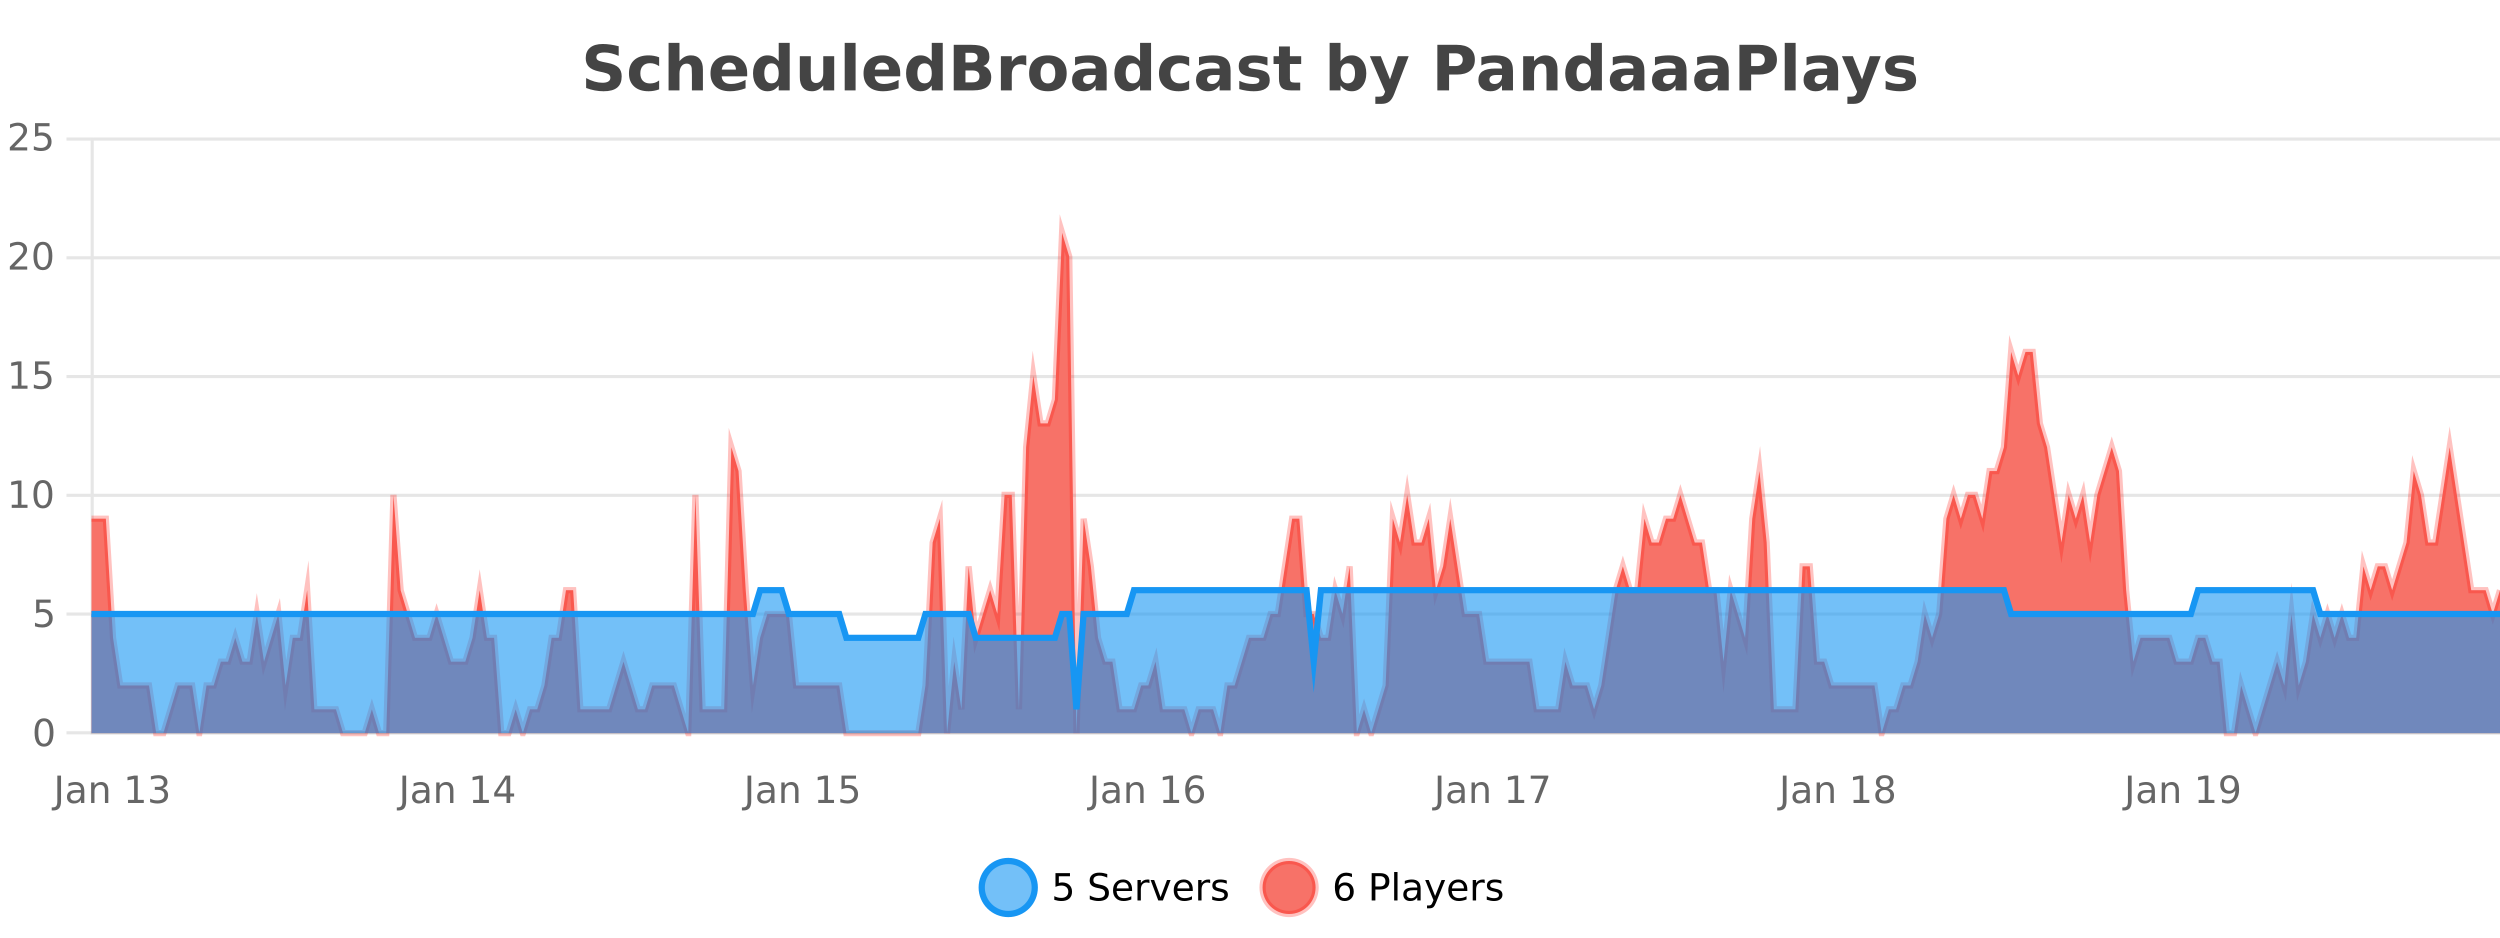 <?xml version="1.0" encoding="UTF-8"?>
<svg xmlns="http://www.w3.org/2000/svg" xmlns:xlink="http://www.w3.org/1999/xlink" width="800pt" height="300pt" viewBox="0 0 800 300" version="1.1">
<defs>
<clipPath id="clip1">
  <path d="M 285 263 L 360 263 L 360 300 L 285 300 Z M 285 263 "/>
</clipPath>
<clipPath id="clip2">
  <path d="M 375 263 L 450 263 L 450 300 L 375 300 Z M 375 263 "/>
</clipPath>
<clipPath id="clip3">
  <path d="M 29.27 74 L 800 74 L 800 234.602 L 29.27 234.602 Z M 29.27 74 "/>
</clipPath>
<clipPath id="clip4">
  <path d="M 28.27 46 L 800 46 L 800 235.602 L 28.27 235.602 Z M 28.27 46 "/>
</clipPath>
<clipPath id="clip5">
  <path d="M 29.27 188 L 800 188 L 800 234.602 L 29.27 234.602 Z M 29.27 188 "/>
</clipPath>
<clipPath id="clip6">
  <path d="M 28.27 160 L 800 160 L 800 235.602 L 28.27 235.602 Z M 28.27 160 "/>
</clipPath>
</defs>
<g id="surface276221">
<rect x="0" y="0" width="800" height="300" style="fill:rgb(100%,100%,100%);fill-opacity:1;stroke:none;"/>
<path style="fill:none;stroke-width:1;stroke-linecap:butt;stroke-linejoin:miter;stroke:rgb(0%,0%,0%);stroke-opacity:0.098;stroke-miterlimit:10;" d="M 30 234.5 L 800 234.5 "/>
<path style="fill:none;stroke-width:1;stroke-linecap:butt;stroke-linejoin:miter;stroke:rgb(0%,0%,0%);stroke-opacity:0.098;stroke-miterlimit:10;" d="M 21.27 234.5 L 29 234.5 "/>
<path style="fill:none;stroke-width:1;stroke-linecap:butt;stroke-linejoin:miter;stroke:rgb(0%,0%,0%);stroke-opacity:0.098;stroke-miterlimit:10;" d="M 30 196.5 L 800 196.5 "/>
<path style="fill:none;stroke-width:1;stroke-linecap:butt;stroke-linejoin:miter;stroke:rgb(0%,0%,0%);stroke-opacity:0.098;stroke-miterlimit:10;" d="M 21.27 196.5 L 29 196.5 "/>
<path style="fill:none;stroke-width:1;stroke-linecap:butt;stroke-linejoin:miter;stroke:rgb(0%,0%,0%);stroke-opacity:0.098;stroke-miterlimit:10;" d="M 30 158.5 L 800 158.5 "/>
<path style="fill:none;stroke-width:1;stroke-linecap:butt;stroke-linejoin:miter;stroke:rgb(0%,0%,0%);stroke-opacity:0.098;stroke-miterlimit:10;" d="M 21.27 158.5 L 29 158.5 "/>
<path style="fill:none;stroke-width:1;stroke-linecap:butt;stroke-linejoin:miter;stroke:rgb(0%,0%,0%);stroke-opacity:0.098;stroke-miterlimit:10;" d="M 30 120.5 L 800 120.5 "/>
<path style="fill:none;stroke-width:1;stroke-linecap:butt;stroke-linejoin:miter;stroke:rgb(0%,0%,0%);stroke-opacity:0.098;stroke-miterlimit:10;" d="M 21.27 120.5 L 29 120.5 "/>
<path style="fill:none;stroke-width:1;stroke-linecap:butt;stroke-linejoin:miter;stroke:rgb(0%,0%,0%);stroke-opacity:0.098;stroke-miterlimit:10;" d="M 30 82.5 L 800 82.5 "/>
<path style="fill:none;stroke-width:1;stroke-linecap:butt;stroke-linejoin:miter;stroke:rgb(0%,0%,0%);stroke-opacity:0.098;stroke-miterlimit:10;" d="M 21.27 82.5 L 29 82.5 "/>
<path style="fill:none;stroke-width:1;stroke-linecap:butt;stroke-linejoin:miter;stroke:rgb(0%,0%,0%);stroke-opacity:0.098;stroke-miterlimit:10;" d="M 30 44.5 L 800 44.5 "/>
<path style="fill:none;stroke-width:1;stroke-linecap:butt;stroke-linejoin:miter;stroke:rgb(0%,0%,0%);stroke-opacity:0.098;stroke-miterlimit:10;" d="M 21.27 44.5 L 29 44.5 "/>
<path style=" stroke:none;fill-rule:nonzero;fill:rgb(9.02%,58.824%,95.294%);fill-opacity:0.6;" d="M 331.121 284 C 331.121 288.688 327.324 292.484 322.637 292.484 C 317.953 292.484 314.152 288.688 314.152 284 C 314.152 279.312 317.953 275.516 322.637 275.516 C 327.324 275.516 331.121 279.312 331.121 284 Z M 331.121 284 "/>
<g clip-path="url(#clip1)" clip-rule="nonzero">
<path style="fill:none;stroke-width:2;stroke-linecap:butt;stroke-linejoin:miter;stroke:rgb(9.02%,58.824%,95.294%);stroke-opacity:1;stroke-miterlimit:10;" d="M 331.121 284 C 331.121 288.688 327.324 292.484 322.637 292.484 C 317.953 292.484 314.152 288.688 314.152 284 C 314.152 279.312 317.953 275.516 322.637 275.516 C 327.324 275.516 331.121 279.312 331.121 284 Z M 331.121 284 "/>
</g>
<path style=" stroke:none;fill-rule:nonzero;fill:rgb(0%,0%,0%);fill-opacity:1;" d="M 337.75 279.406 L 342.391 279.406 L 342.391 280.406 L 338.828 280.406 L 338.828 282.547 C 339.004 282.484 339.176 282.445 339.344 282.422 C 339.52 282.391 339.691 282.375 339.859 282.375 C 340.836 282.375 341.613 282.648 342.188 283.188 C 342.758 283.719 343.047 284.438 343.047 285.344 C 343.047 286.293 342.75 287.027 342.156 287.547 C 341.57 288.07 340.75 288.328 339.688 288.328 C 339.312 288.328 338.93 288.297 338.547 288.234 C 338.172 288.172 337.781 288.078 337.375 287.953 L 337.375 286.766 C 337.727 286.953 338.094 287.094 338.469 287.188 C 338.844 287.281 339.238 287.328 339.656 287.328 C 340.332 287.328 340.867 287.152 341.266 286.797 C 341.66 286.445 341.859 285.961 341.859 285.344 C 341.859 284.742 341.66 284.262 341.266 283.906 C 340.867 283.555 340.332 283.375 339.656 283.375 C 339.344 283.375 339.023 283.414 338.703 283.484 C 338.391 283.547 338.07 283.652 337.75 283.797 Z M 354.32 279.688 L 354.32 280.844 C 353.871 280.637 353.445 280.48 353.039 280.375 C 352.641 280.262 352.262 280.203 351.898 280.203 C 351.25 280.203 350.75 280.328 350.398 280.578 C 350.055 280.828 349.883 281.188 349.883 281.656 C 349.883 282.043 349.996 282.336 350.227 282.531 C 350.453 282.73 350.898 282.887 351.555 283 L 352.258 283.156 C 353.141 283.324 353.793 283.621 354.211 284.047 C 354.637 284.465 354.852 285.027 354.852 285.734 C 354.852 286.59 354.562 287.234 353.992 287.672 C 353.43 288.109 352.594 288.328 351.492 288.328 C 351.086 288.328 350.648 288.281 350.18 288.188 C 349.711 288.094 349.227 287.953 348.727 287.766 L 348.727 286.547 C 349.203 286.82 349.672 287.023 350.133 287.156 C 350.602 287.293 351.055 287.359 351.492 287.359 C 352.168 287.359 352.688 287.23 353.055 286.969 C 353.43 286.699 353.617 286.32 353.617 285.828 C 353.617 285.402 353.48 285.07 353.211 284.828 C 352.949 284.578 352.516 284.398 351.914 284.281 L 351.195 284.141 C 350.309 283.965 349.668 283.688 349.273 283.312 C 348.887 282.938 348.695 282.418 348.695 281.75 C 348.695 280.969 348.965 280.359 349.508 279.922 C 350.047 279.477 350.797 279.25 351.758 279.25 C 352.172 279.25 352.59 279.289 353.008 279.359 C 353.434 279.434 353.871 279.543 354.32 279.688 Z M 362.266 284.609 L 362.266 285.125 L 357.297 285.125 C 357.348 285.875 357.57 286.445 357.969 286.828 C 358.375 287.215 358.93 287.406 359.641 287.406 C 360.055 287.406 360.457 287.359 360.844 287.266 C 361.238 287.164 361.629 287.008 362.016 286.797 L 362.016 287.828 C 361.617 287.984 361.219 288.105 360.812 288.188 C 360.406 288.281 359.992 288.328 359.578 288.328 C 358.535 288.328 357.707 288.027 357.094 287.422 C 356.477 286.809 356.172 285.98 356.172 284.938 C 356.172 283.867 356.461 283.016 357.047 282.391 C 357.629 281.758 358.41 281.438 359.391 281.438 C 360.273 281.438 360.973 281.727 361.484 282.297 C 362.004 282.859 362.266 283.633 362.266 284.609 Z M 361.188 284.281 C 361.176 283.699 361.008 283.23 360.688 282.875 C 360.363 282.523 359.938 282.344 359.406 282.344 C 358.801 282.344 358.316 282.516 357.953 282.859 C 357.598 283.203 357.395 283.684 357.344 284.297 Z M 367.836 282.594 C 367.711 282.531 367.574 282.484 367.43 282.453 C 367.293 282.414 367.137 282.391 366.961 282.391 C 366.355 282.391 365.887 282.59 365.555 282.984 C 365.23 283.383 365.07 283.953 365.07 284.703 L 365.07 288.156 L 363.992 288.156 L 363.992 281.594 L 365.07 281.594 L 365.07 282.609 C 365.297 282.215 365.594 281.922 365.961 281.734 C 366.324 281.539 366.766 281.438 367.289 281.438 C 367.359 281.438 367.438 281.445 367.523 281.453 C 367.617 281.465 367.715 281.48 367.82 281.5 Z M 368.195 281.594 L 369.336 281.594 L 371.383 287.094 L 373.445 281.594 L 374.586 281.594 L 372.117 288.156 L 370.648 288.156 Z M 381.688 284.609 L 381.688 285.125 L 376.719 285.125 C 376.77 285.875 376.992 286.445 377.391 286.828 C 377.797 287.215 378.352 287.406 379.062 287.406 C 379.477 287.406 379.879 287.359 380.266 287.266 C 380.66 287.164 381.051 287.008 381.438 286.797 L 381.438 287.828 C 381.039 287.984 380.641 288.105 380.234 288.188 C 379.828 288.281 379.414 288.328 379 288.328 C 377.957 288.328 377.129 288.027 376.516 287.422 C 375.898 286.809 375.594 285.98 375.594 284.938 C 375.594 283.867 375.883 283.016 376.469 282.391 C 377.051 281.758 377.832 281.438 378.812 281.438 C 379.695 281.438 380.395 281.727 380.906 282.297 C 381.426 282.859 381.688 283.633 381.688 284.609 Z M 380.609 284.281 C 380.598 283.699 380.43 283.23 380.109 282.875 C 379.785 282.523 379.359 282.344 378.828 282.344 C 378.223 282.344 377.738 282.516 377.375 282.859 C 377.02 283.203 376.816 283.684 376.766 284.297 Z M 387.258 282.594 C 387.133 282.531 386.996 282.484 386.852 282.453 C 386.715 282.414 386.559 282.391 386.383 282.391 C 385.777 282.391 385.309 282.59 384.977 282.984 C 384.652 283.383 384.492 283.953 384.492 284.703 L 384.492 288.156 L 383.414 288.156 L 383.414 281.594 L 384.492 281.594 L 384.492 282.609 C 384.719 282.215 385.016 281.922 385.383 281.734 C 385.746 281.539 386.188 281.438 386.711 281.438 C 386.781 281.438 386.859 281.445 386.945 281.453 C 387.039 281.465 387.137 281.48 387.242 281.5 Z M 392.562 281.781 L 392.562 282.812 C 392.258 282.656 391.941 282.543 391.609 282.469 C 391.285 282.387 390.945 282.344 390.594 282.344 C 390.062 282.344 389.66 282.43 389.391 282.594 C 389.117 282.75 388.984 282.996 388.984 283.328 C 388.984 283.578 389.078 283.777 389.266 283.922 C 389.461 284.059 389.852 284.188 390.438 284.312 L 390.797 284.406 C 391.566 284.562 392.113 284.793 392.438 285.094 C 392.758 285.398 392.922 285.812 392.922 286.344 C 392.922 286.961 392.676 287.445 392.188 287.797 C 391.707 288.152 391.047 288.328 390.203 288.328 C 389.848 288.328 389.477 288.289 389.094 288.219 C 388.719 288.156 388.32 288.059 387.906 287.922 L 387.906 286.797 C 388.301 287.008 388.691 287.164 389.078 287.266 C 389.461 287.371 389.848 287.422 390.234 287.422 C 390.734 287.422 391.117 287.34 391.391 287.172 C 391.672 286.996 391.812 286.746 391.812 286.422 C 391.812 286.133 391.711 285.906 391.516 285.75 C 391.316 285.594 390.883 285.445 390.219 285.297 L 389.844 285.219 C 389.176 285.074 388.691 284.855 388.391 284.562 C 388.098 284.273 387.953 283.875 387.953 283.375 C 387.953 282.75 388.172 282.273 388.609 281.938 C 389.047 281.605 389.664 281.438 390.469 281.438 C 390.863 281.438 391.238 281.469 391.594 281.531 C 391.945 281.586 392.27 281.668 392.562 281.781 Z M 332.637 277.016 "/>
<path style=" stroke:none;fill-rule:nonzero;fill:rgb(96.863%,44.706%,40.784%);fill-opacity:1;" d="M 420.988 284 C 420.988 288.688 417.191 292.484 412.504 292.484 C 407.82 292.484 404.02 288.688 404.02 284 C 404.02 279.312 407.82 275.516 412.504 275.516 C 417.191 275.516 420.988 279.312 420.988 284 Z M 420.988 284 "/>
<g clip-path="url(#clip2)" clip-rule="nonzero">
<path style="fill:none;stroke-width:2;stroke-linecap:butt;stroke-linejoin:miter;stroke:rgb(100%,4.706%,0%);stroke-opacity:0.247;stroke-miterlimit:10;" d="M 420.988 284 C 420.988 288.688 417.191 292.484 412.504 292.484 C 407.82 292.484 404.02 288.688 404.02 284 C 404.02 279.312 407.82 275.516 412.504 275.516 C 417.191 275.516 420.988 279.312 420.988 284 Z M 420.988 284 "/>
</g>
<path style=" stroke:none;fill-rule:nonzero;fill:rgb(0%,0%,0%);fill-opacity:1;" d="M 430.289 283.312 C 429.758 283.312 429.336 283.496 429.023 283.859 C 428.711 284.227 428.555 284.719 428.555 285.344 C 428.555 285.98 428.711 286.48 429.023 286.844 C 429.336 287.211 429.758 287.391 430.289 287.391 C 430.82 287.391 431.234 287.211 431.539 286.844 C 431.852 286.48 432.008 285.98 432.008 285.344 C 432.008 284.719 431.852 284.227 431.539 283.859 C 431.234 283.496 430.82 283.312 430.289 283.312 Z M 432.633 279.594 L 432.633 280.672 C 432.328 280.539 432.027 280.434 431.727 280.359 C 431.422 280.289 431.125 280.25 430.836 280.25 C 430.055 280.25 429.453 280.516 429.039 281.047 C 428.633 281.57 428.398 282.359 428.336 283.422 C 428.562 283.09 428.852 282.836 429.195 282.656 C 429.547 282.469 429.934 282.375 430.352 282.375 C 431.227 282.375 431.918 282.641 432.43 283.172 C 432.938 283.703 433.195 284.43 433.195 285.344 C 433.195 286.25 432.93 286.977 432.398 287.516 C 431.867 288.059 431.164 288.328 430.289 288.328 C 429.266 288.328 428.492 287.945 427.961 287.172 C 427.43 286.391 427.164 285.266 427.164 283.797 C 427.164 282.414 427.492 281.309 428.148 280.484 C 428.805 279.664 429.684 279.25 430.789 279.25 C 431.078 279.25 431.375 279.281 431.68 279.344 C 431.98 279.398 432.297 279.48 432.633 279.594 Z M 440.125 280.375 L 440.125 283.672 L 441.609 283.672 C 442.16 283.672 442.586 283.531 442.891 283.25 C 443.191 282.961 443.344 282.547 443.344 282.016 C 443.344 281.496 443.191 281.094 442.891 280.812 C 442.586 280.523 442.16 280.375 441.609 280.375 Z M 438.938 279.406 L 441.609 279.406 C 442.598 279.406 443.344 279.633 443.844 280.078 C 444.344 280.516 444.594 281.164 444.594 282.016 C 444.594 282.883 444.344 283.539 443.844 283.984 C 443.344 284.422 442.598 284.641 441.609 284.641 L 440.125 284.641 L 440.125 288.156 L 438.938 288.156 Z M 446.129 279.031 L 447.207 279.031 L 447.207 288.156 L 446.129 288.156 Z M 452.445 284.859 C 451.578 284.859 450.977 284.961 450.633 285.156 C 450.297 285.355 450.133 285.695 450.133 286.172 C 450.133 286.559 450.258 286.867 450.508 287.094 C 450.766 287.312 451.109 287.422 451.539 287.422 C 452.141 287.422 452.621 287.215 452.977 286.797 C 453.34 286.371 453.523 285.805 453.523 285.094 L 453.523 284.859 Z M 454.602 284.406 L 454.602 288.156 L 453.523 288.156 L 453.523 287.156 C 453.273 287.555 452.965 287.852 452.602 288.047 C 452.234 288.234 451.789 288.328 451.258 288.328 C 450.578 288.328 450.043 288.141 449.648 287.766 C 449.25 287.383 449.055 286.875 449.055 286.25 C 449.055 285.512 449.297 284.953 449.789 284.578 C 450.289 284.203 451.027 284.016 452.008 284.016 L 453.523 284.016 L 453.523 283.906 C 453.523 283.406 453.355 283.023 453.023 282.75 C 452.699 282.48 452.246 282.344 451.664 282.344 C 451.289 282.344 450.918 282.391 450.555 282.484 C 450.199 282.578 449.859 282.715 449.539 282.891 L 449.539 281.891 C 449.934 281.734 450.312 281.621 450.68 281.547 C 451.055 281.477 451.418 281.438 451.773 281.438 C 452.719 281.438 453.43 281.684 453.898 282.172 C 454.367 282.664 454.602 283.406 454.602 284.406 Z M 459.551 288.766 C 459.246 289.547 458.949 290.055 458.66 290.297 C 458.367 290.535 457.98 290.656 457.504 290.656 L 456.645 290.656 L 456.645 289.75 L 457.27 289.75 C 457.57 289.75 457.801 289.676 457.957 289.531 C 458.121 289.395 458.305 289.066 458.504 288.547 L 458.707 288.047 L 456.051 281.594 L 457.191 281.594 L 459.238 286.719 L 461.301 281.594 L 462.441 281.594 Z M 469.543 284.609 L 469.543 285.125 L 464.574 285.125 C 464.625 285.875 464.848 286.445 465.246 286.828 C 465.652 287.215 466.207 287.406 466.918 287.406 C 467.332 287.406 467.734 287.359 468.121 287.266 C 468.516 287.164 468.906 287.008 469.293 286.797 L 469.293 287.828 C 468.895 287.984 468.496 288.105 468.09 288.188 C 467.684 288.281 467.27 288.328 466.855 288.328 C 465.812 288.328 464.984 288.027 464.371 287.422 C 463.754 286.809 463.449 285.98 463.449 284.938 C 463.449 283.867 463.738 283.016 464.324 282.391 C 464.906 281.758 465.688 281.438 466.668 281.438 C 467.551 281.438 468.25 281.727 468.762 282.297 C 469.281 282.859 469.543 283.633 469.543 284.609 Z M 468.465 284.281 C 468.453 283.699 468.285 283.23 467.965 282.875 C 467.641 282.523 467.215 282.344 466.684 282.344 C 466.078 282.344 465.594 282.516 465.23 282.859 C 464.875 283.203 464.672 283.684 464.621 284.297 Z M 475.113 282.594 C 474.988 282.531 474.852 282.484 474.707 282.453 C 474.57 282.414 474.414 282.391 474.238 282.391 C 473.633 282.391 473.164 282.59 472.832 282.984 C 472.508 283.383 472.348 283.953 472.348 284.703 L 472.348 288.156 L 471.27 288.156 L 471.27 281.594 L 472.348 281.594 L 472.348 282.609 C 472.574 282.215 472.871 281.922 473.238 281.734 C 473.602 281.539 474.043 281.438 474.566 281.438 C 474.637 281.438 474.715 281.445 474.801 281.453 C 474.895 281.465 474.992 281.48 475.098 281.5 Z M 480.422 281.781 L 480.422 282.812 C 480.117 282.656 479.801 282.543 479.469 282.469 C 479.145 282.387 478.805 282.344 478.453 282.344 C 477.922 282.344 477.52 282.43 477.25 282.594 C 476.977 282.75 476.844 282.996 476.844 283.328 C 476.844 283.578 476.938 283.777 477.125 283.922 C 477.32 284.059 477.711 284.188 478.297 284.312 L 478.656 284.406 C 479.426 284.562 479.973 284.793 480.297 285.094 C 480.617 285.398 480.781 285.812 480.781 286.344 C 480.781 286.961 480.535 287.445 480.047 287.797 C 479.566 288.152 478.906 288.328 478.062 288.328 C 477.707 288.328 477.336 288.289 476.953 288.219 C 476.578 288.156 476.18 288.059 475.766 287.922 L 475.766 286.797 C 476.16 287.008 476.551 287.164 476.938 287.266 C 477.32 287.371 477.707 287.422 478.094 287.422 C 478.594 287.422 478.977 287.34 479.25 287.172 C 479.531 286.996 479.672 286.746 479.672 286.422 C 479.672 286.133 479.57 285.906 479.375 285.75 C 479.176 285.594 478.742 285.445 478.078 285.297 L 477.703 285.219 C 477.035 285.074 476.551 284.855 476.25 284.562 C 475.957 284.273 475.812 283.875 475.812 283.375 C 475.812 282.75 476.031 282.273 476.469 281.938 C 476.906 281.605 477.523 281.438 478.328 281.438 C 478.723 281.438 479.098 281.469 479.453 281.531 C 479.805 281.586 480.129 281.668 480.422 281.781 Z M 422.504 277.016 "/>
<path style=" stroke:none;fill-rule:nonzero;fill:rgb(26.667%,26.667%,26.667%);fill-opacity:1;" d="M 197.984 14.797 L 197.984 17.891 C 197.18 17.527 196.398 17.258 195.641 17.078 C 194.879 16.891 194.16 16.797 193.484 16.797 C 192.586 16.797 191.922 16.922 191.484 17.172 C 191.055 17.422 190.844 17.809 190.844 18.328 C 190.844 18.715 190.988 19.016 191.281 19.234 C 191.57 19.453 192.098 19.641 192.859 19.797 L 194.453 20.125 C 196.078 20.449 197.227 20.945 197.906 21.609 C 198.594 22.277 198.938 23.219 198.938 24.438 C 198.938 26.043 198.457 27.242 197.5 28.031 C 196.551 28.812 195.098 29.203 193.141 29.203 C 192.211 29.203 191.281 29.113 190.344 28.938 C 189.414 28.762 188.488 28.5 187.562 28.156 L 187.562 24.984 C 188.488 25.484 189.383 25.859 190.25 26.109 C 191.125 26.359 191.969 26.484 192.781 26.484 C 193.602 26.484 194.227 26.352 194.656 26.078 C 195.094 25.797 195.312 25.402 195.312 24.891 C 195.312 24.445 195.16 24.094 194.859 23.844 C 194.566 23.594 193.977 23.371 193.094 23.172 L 191.641 22.859 C 190.18 22.547 189.113 22.055 188.438 21.375 C 187.77 20.688 187.438 19.762 187.438 18.594 C 187.438 17.148 187.906 16.031 188.844 15.25 C 189.781 14.469 191.129 14.078 192.891 14.078 C 193.691 14.078 194.516 14.141 195.359 14.266 C 196.203 14.383 197.078 14.559 197.984 14.797 Z M 210.922 18.328 L 210.922 21.172 C 210.453 20.852 209.977 20.609 209.5 20.453 C 209.02 20.297 208.52 20.219 208 20.219 C 207.031 20.219 206.27 20.508 205.719 21.078 C 205.176 21.641 204.906 22.438 204.906 23.469 C 204.906 24.492 205.176 25.289 205.719 25.859 C 206.27 26.422 207.031 26.703 208 26.703 C 208.551 26.703 209.07 26.625 209.562 26.469 C 210.051 26.305 210.504 26.059 210.922 25.734 L 210.922 28.594 C 210.379 28.805 209.828 28.953 209.266 29.047 C 208.703 29.148 208.133 29.203 207.562 29.203 C 205.594 29.203 204.051 28.699 202.938 27.688 C 201.82 26.68 201.266 25.273 201.266 23.469 C 201.266 21.656 201.82 20.246 202.938 19.234 C 204.051 18.227 205.594 17.719 207.562 17.719 C 208.133 17.719 208.695 17.773 209.25 17.875 C 209.812 17.969 210.367 18.121 210.922 18.328 Z M 224.93 22.266 L 224.93 28.922 L 221.414 28.922 L 221.414 23.844 C 221.414 22.887 221.391 22.23 221.352 21.875 C 221.309 21.512 221.234 21.246 221.133 21.078 C 220.996 20.852 220.809 20.672 220.57 20.547 C 220.34 20.422 220.074 20.359 219.773 20.359 C 219.043 20.359 218.469 20.641 218.055 21.203 C 217.637 21.766 217.43 22.547 217.43 23.547 L 217.43 28.922 L 213.945 28.922 L 213.945 13.719 L 217.43 13.719 L 217.43 19.578 C 217.961 18.945 218.523 18.477 219.117 18.172 C 219.711 17.871 220.359 17.719 221.07 17.719 C 222.34 17.719 223.297 18.109 223.945 18.891 C 224.602 19.664 224.93 20.789 224.93 22.266 Z M 239.094 23.422 L 239.094 24.422 L 230.922 24.422 C 231.004 25.246 231.301 25.859 231.812 26.266 C 232.32 26.672 233.031 26.875 233.938 26.875 C 234.676 26.875 235.43 26.766 236.203 26.547 C 236.973 26.328 237.766 26 238.578 25.562 L 238.578 28.25 C 237.754 28.562 236.926 28.797 236.094 28.953 C 235.27 29.117 234.445 29.203 233.625 29.203 C 231.645 29.203 230.102 28.703 229 27.703 C 227.906 26.695 227.359 25.281 227.359 23.469 C 227.359 21.68 227.895 20.273 228.969 19.25 C 230.051 18.23 231.535 17.719 233.422 17.719 C 235.141 17.719 236.516 18.242 237.547 19.281 C 238.578 20.312 239.094 21.695 239.094 23.422 Z M 235.5 22.266 C 235.5 21.602 235.305 21.062 234.922 20.656 C 234.535 20.25 234.031 20.047 233.406 20.047 C 232.727 20.047 232.176 20.242 231.75 20.625 C 231.332 21 231.07 21.547 230.969 22.266 Z M 249.188 19.578 L 249.188 13.719 L 252.703 13.719 L 252.703 28.922 L 249.188 28.922 L 249.188 27.344 C 248.707 27.992 248.176 28.465 247.594 28.766 C 247.008 29.055 246.336 29.203 245.578 29.203 C 244.234 29.203 243.129 28.668 242.266 27.594 C 241.398 26.523 240.969 25.148 240.969 23.469 C 240.969 21.781 241.398 20.402 242.266 19.328 C 243.129 18.258 244.234 17.719 245.578 17.719 C 246.336 17.719 247.008 17.871 247.594 18.172 C 248.176 18.477 248.707 18.945 249.188 19.578 Z M 246.875 26.672 C 247.625 26.672 248.195 26.402 248.594 25.859 C 248.988 25.309 249.188 24.512 249.188 23.469 C 249.188 22.43 248.988 21.637 248.594 21.094 C 248.195 20.543 247.625 20.266 246.875 20.266 C 246.133 20.266 245.566 20.543 245.172 21.094 C 244.773 21.637 244.578 22.43 244.578 23.469 C 244.578 24.512 244.773 25.309 245.172 25.859 C 245.566 26.402 246.133 26.672 246.875 26.672 Z M 255.941 24.656 L 255.941 17.984 L 259.457 17.984 L 259.457 19.078 C 259.457 19.672 259.449 20.418 259.441 21.312 C 259.441 22.211 259.441 22.805 259.441 23.094 C 259.441 23.98 259.461 24.617 259.504 25 C 259.555 25.387 259.633 25.668 259.738 25.844 C 259.883 26.074 260.07 26.25 260.301 26.375 C 260.527 26.5 260.793 26.562 261.098 26.562 C 261.824 26.562 262.398 26.281 262.816 25.719 C 263.23 25.156 263.441 24.383 263.441 23.391 L 263.441 17.984 L 266.941 17.984 L 266.941 28.922 L 263.441 28.922 L 263.441 27.344 C 262.91 27.98 262.348 28.449 261.754 28.75 C 261.168 29.051 260.523 29.203 259.816 29.203 C 258.555 29.203 257.59 28.82 256.926 28.047 C 256.27 27.266 255.941 26.137 255.941 24.656 Z M 270.305 13.719 L 273.789 13.719 L 273.789 28.922 L 270.305 28.922 Z M 288.066 23.422 L 288.066 24.422 L 279.895 24.422 C 279.977 25.246 280.273 25.859 280.785 26.266 C 281.293 26.672 282.004 26.875 282.91 26.875 C 283.648 26.875 284.402 26.766 285.176 26.547 C 285.945 26.328 286.738 26 287.551 25.562 L 287.551 28.25 C 286.727 28.562 285.898 28.797 285.066 28.953 C 284.242 29.117 283.418 29.203 282.598 29.203 C 280.617 29.203 279.074 28.703 277.973 27.703 C 276.879 26.695 276.332 25.281 276.332 23.469 C 276.332 21.68 276.867 20.273 277.941 19.25 C 279.023 18.23 280.508 17.719 282.395 17.719 C 284.113 17.719 285.488 18.242 286.52 19.281 C 287.551 20.312 288.066 21.695 288.066 23.422 Z M 284.473 22.266 C 284.473 21.602 284.277 21.062 283.895 20.656 C 283.508 20.25 283.004 20.047 282.379 20.047 C 281.699 20.047 281.148 20.242 280.723 20.625 C 280.305 21 280.043 21.547 279.941 22.266 Z M 298.164 19.578 L 298.164 13.719 L 301.68 13.719 L 301.68 28.922 L 298.164 28.922 L 298.164 27.344 C 297.684 27.992 297.152 28.465 296.57 28.766 C 295.984 29.055 295.312 29.203 294.555 29.203 C 293.211 29.203 292.105 28.668 291.242 27.594 C 290.375 26.523 289.945 25.148 289.945 23.469 C 289.945 21.781 290.375 20.402 291.242 19.328 C 292.105 18.258 293.211 17.719 294.555 17.719 C 295.312 17.719 295.984 17.871 296.57 18.172 C 297.152 18.477 297.684 18.945 298.164 19.578 Z M 295.852 26.672 C 296.602 26.672 297.172 26.402 297.57 25.859 C 297.965 25.309 298.164 24.512 298.164 23.469 C 298.164 22.43 297.965 21.637 297.57 21.094 C 297.172 20.543 296.602 20.266 295.852 20.266 C 295.109 20.266 294.543 20.543 294.148 21.094 C 293.75 21.637 293.555 22.43 293.555 23.469 C 293.555 24.512 293.75 25.309 294.148 25.859 C 294.543 26.402 295.109 26.672 295.852 26.672 Z M 311.023 19.984 C 311.617 19.984 312.062 19.855 312.367 19.594 C 312.68 19.336 312.836 18.949 312.836 18.438 C 312.836 17.938 312.68 17.559 312.367 17.297 C 312.062 17.039 311.617 16.906 311.023 16.906 L 308.945 16.906 L 308.945 19.984 Z M 311.148 26.359 C 311.906 26.359 312.477 26.203 312.852 25.891 C 313.234 25.57 313.43 25.086 313.43 24.438 C 313.43 23.805 313.242 23.328 312.867 23.016 C 312.492 22.703 311.918 22.547 311.148 22.547 L 308.945 22.547 L 308.945 26.359 Z M 314.648 21.125 C 315.461 21.355 316.086 21.789 316.523 22.422 C 316.969 23.047 317.195 23.82 317.195 24.734 C 317.195 26.141 316.715 27.195 315.758 27.891 C 314.809 28.578 313.367 28.922 311.43 28.922 L 305.195 28.922 L 305.195 14.344 L 310.836 14.344 C 312.855 14.344 314.32 14.652 315.227 15.266 C 316.141 15.871 316.602 16.852 316.602 18.203 C 316.602 18.914 316.434 19.516 316.102 20.016 C 315.766 20.508 315.281 20.875 314.648 21.125 Z M 328.41 20.969 C 328.098 20.824 327.789 20.719 327.488 20.656 C 327.184 20.586 326.883 20.547 326.582 20.547 C 325.676 20.547 324.977 20.836 324.488 21.406 C 324.008 21.98 323.77 22.805 323.77 23.875 L 323.77 28.922 L 320.285 28.922 L 320.285 17.984 L 323.77 17.984 L 323.77 19.781 C 324.215 19.062 324.73 18.543 325.316 18.219 C 325.898 17.887 326.598 17.719 327.41 17.719 C 327.535 17.719 327.664 17.727 327.801 17.734 C 327.934 17.746 328.133 17.766 328.395 17.797 Z M 335.352 20.219 C 334.57 20.219 333.977 20.5 333.57 21.062 C 333.164 21.617 332.961 22.418 332.961 23.469 C 332.961 24.512 333.164 25.312 333.57 25.875 C 333.977 26.43 334.57 26.703 335.352 26.703 C 336.109 26.703 336.688 26.43 337.086 25.875 C 337.492 25.312 337.695 24.512 337.695 23.469 C 337.695 22.418 337.492 21.617 337.086 21.062 C 336.688 20.5 336.109 20.219 335.352 20.219 Z M 335.352 17.719 C 337.227 17.719 338.688 18.23 339.742 19.25 C 340.805 20.262 341.336 21.668 341.336 23.469 C 341.336 25.262 340.805 26.668 339.742 27.688 C 338.688 28.699 337.227 29.203 335.352 29.203 C 333.453 29.203 331.977 28.699 330.914 27.688 C 329.852 26.668 329.32 25.262 329.32 23.469 C 329.32 21.668 329.852 20.262 330.914 19.25 C 331.977 18.23 333.453 17.719 335.352 17.719 Z M 348.781 24 C 348.051 24 347.504 24.125 347.141 24.375 C 346.773 24.617 346.594 24.98 346.594 25.469 C 346.594 25.906 346.738 26.25 347.031 26.5 C 347.332 26.75 347.742 26.875 348.266 26.875 C 348.922 26.875 349.473 26.641 349.922 26.172 C 350.379 25.703 350.609 25.117 350.609 24.406 L 350.609 24 Z M 354.125 22.688 L 354.125 28.922 L 350.609 28.922 L 350.609 27.297 C 350.141 27.965 349.609 28.449 349.016 28.75 C 348.43 29.051 347.719 29.203 346.875 29.203 C 345.75 29.203 344.832 28.875 344.125 28.219 C 343.414 27.555 343.062 26.695 343.062 25.641 C 343.062 24.359 343.5 23.422 344.375 22.828 C 345.258 22.227 346.648 21.922 348.547 21.922 L 350.609 21.922 L 350.609 21.641 C 350.609 21.09 350.391 20.688 349.953 20.438 C 349.516 20.18 348.832 20.047 347.906 20.047 C 347.156 20.047 346.457 20.125 345.812 20.281 C 345.164 20.43 344.566 20.648 344.016 20.938 L 344.016 18.281 C 344.766 18.094 345.516 17.953 346.266 17.859 C 347.023 17.766 347.785 17.719 348.547 17.719 C 350.516 17.719 351.938 18.109 352.812 18.891 C 353.688 19.664 354.125 20.93 354.125 22.688 Z M 364.82 19.578 L 364.82 13.719 L 368.336 13.719 L 368.336 28.922 L 364.82 28.922 L 364.82 27.344 C 364.34 27.992 363.809 28.465 363.227 28.766 C 362.641 29.055 361.969 29.203 361.211 29.203 C 359.867 29.203 358.762 28.668 357.898 27.594 C 357.031 26.523 356.602 25.148 356.602 23.469 C 356.602 21.781 357.031 20.402 357.898 19.328 C 358.762 18.258 359.867 17.719 361.211 17.719 C 361.969 17.719 362.641 17.871 363.227 18.172 C 363.809 18.477 364.34 18.945 364.82 19.578 Z M 362.508 26.672 C 363.258 26.672 363.828 26.402 364.227 25.859 C 364.621 25.309 364.82 24.512 364.82 23.469 C 364.82 22.43 364.621 21.637 364.227 21.094 C 363.828 20.543 363.258 20.266 362.508 20.266 C 361.766 20.266 361.199 20.543 360.805 21.094 C 360.406 21.637 360.211 22.43 360.211 23.469 C 360.211 24.512 360.406 25.309 360.805 25.859 C 361.199 26.402 361.766 26.672 362.508 26.672 Z M 380.531 18.328 L 380.531 21.172 C 380.062 20.852 379.586 20.609 379.109 20.453 C 378.629 20.297 378.129 20.219 377.609 20.219 C 376.641 20.219 375.879 20.508 375.328 21.078 C 374.785 21.641 374.516 22.438 374.516 23.469 C 374.516 24.492 374.785 25.289 375.328 25.859 C 375.879 26.422 376.641 26.703 377.609 26.703 C 378.16 26.703 378.68 26.625 379.172 26.469 C 379.66 26.305 380.113 26.059 380.531 25.734 L 380.531 28.594 C 379.988 28.805 379.438 28.953 378.875 29.047 C 378.312 29.148 377.742 29.203 377.172 29.203 C 375.203 29.203 373.66 28.699 372.547 27.688 C 371.43 26.68 370.875 25.273 370.875 23.469 C 370.875 21.656 371.43 20.246 372.547 19.234 C 373.66 18.227 375.203 17.719 377.172 17.719 C 377.742 17.719 378.305 17.773 378.859 17.875 C 379.422 17.969 379.977 18.121 380.531 18.328 Z M 388.445 24 C 387.715 24 387.168 24.125 386.805 24.375 C 386.438 24.617 386.258 24.98 386.258 25.469 C 386.258 25.906 386.402 26.25 386.695 26.5 C 386.996 26.75 387.406 26.875 387.93 26.875 C 388.586 26.875 389.137 26.641 389.586 26.172 C 390.043 25.703 390.273 25.117 390.273 24.406 L 390.273 24 Z M 393.789 22.688 L 393.789 28.922 L 390.273 28.922 L 390.273 27.297 C 389.805 27.965 389.273 28.449 388.68 28.75 C 388.094 29.051 387.383 29.203 386.539 29.203 C 385.414 29.203 384.496 28.875 383.789 28.219 C 383.078 27.555 382.727 26.695 382.727 25.641 C 382.727 24.359 383.164 23.422 384.039 22.828 C 384.922 22.227 386.312 21.922 388.211 21.922 L 390.273 21.922 L 390.273 21.641 C 390.273 21.09 390.055 20.688 389.617 20.438 C 389.18 20.18 388.496 20.047 387.57 20.047 C 386.82 20.047 386.121 20.125 385.477 20.281 C 384.828 20.43 384.23 20.648 383.68 20.938 L 383.68 18.281 C 384.43 18.094 385.18 17.953 385.93 17.859 C 386.688 17.766 387.449 17.719 388.211 17.719 C 390.18 17.719 391.602 18.109 392.477 18.891 C 393.352 19.664 393.789 20.93 393.789 22.688 Z M 405.586 18.328 L 405.586 20.984 C 404.844 20.672 404.125 20.438 403.43 20.281 C 402.73 20.125 402.07 20.047 401.445 20.047 C 400.789 20.047 400.297 20.133 399.977 20.297 C 399.652 20.465 399.492 20.719 399.492 21.062 C 399.492 21.344 399.609 21.559 399.852 21.703 C 400.102 21.852 400.539 21.961 401.164 22.031 L 401.789 22.125 C 403.578 22.355 404.781 22.73 405.398 23.25 C 406.012 23.773 406.32 24.59 406.32 25.703 C 406.32 26.871 405.887 27.746 405.023 28.328 C 404.168 28.914 402.891 29.203 401.195 29.203 C 400.465 29.203 399.715 29.145 398.945 29.031 C 398.172 28.918 397.383 28.746 396.57 28.516 L 396.57 25.859 C 397.266 26.203 397.98 26.461 398.711 26.625 C 399.438 26.793 400.184 26.875 400.945 26.875 C 401.633 26.875 402.148 26.781 402.492 26.594 C 402.836 26.406 403.008 26.125 403.008 25.75 C 403.008 25.438 402.887 25.211 402.648 25.062 C 402.406 24.906 401.934 24.789 401.227 24.703 L 400.617 24.625 C 399.055 24.43 397.961 24.07 397.336 23.547 C 396.711 23.016 396.398 22.215 396.398 21.141 C 396.398 19.984 396.793 19.125 397.586 18.562 C 398.387 18 399.605 17.719 401.242 17.719 C 401.887 17.719 402.562 17.773 403.273 17.875 C 403.98 17.969 404.75 18.121 405.586 18.328 Z M 412.77 14.875 L 412.77 17.984 L 416.379 17.984 L 416.379 20.484 L 412.77 20.484 L 412.77 25.125 C 412.77 25.637 412.867 25.98 413.066 26.156 C 413.273 26.336 413.676 26.422 414.27 26.422 L 416.066 26.422 L 416.066 28.922 L 413.066 28.922 C 411.691 28.922 410.711 28.637 410.129 28.062 C 409.555 27.48 409.27 26.5 409.27 25.125 L 409.27 20.484 L 407.535 20.484 L 407.535 17.984 L 409.27 17.984 L 409.27 14.875 Z M 431.293 26.672 C 432.043 26.672 432.613 26.402 433.012 25.859 C 433.406 25.309 433.605 24.512 433.605 23.469 C 433.605 22.43 433.406 21.637 433.012 21.094 C 432.613 20.543 432.043 20.266 431.293 20.266 C 430.543 20.266 429.965 20.543 429.559 21.094 C 429.16 21.637 428.965 22.43 428.965 23.469 C 428.965 24.5 429.16 25.293 429.559 25.844 C 429.965 26.398 430.543 26.672 431.293 26.672 Z M 428.965 19.578 C 429.453 18.945 429.988 18.477 430.574 18.172 C 431.156 17.871 431.828 17.719 432.59 17.719 C 433.941 17.719 435.051 18.258 435.918 19.328 C 436.781 20.402 437.215 21.781 437.215 23.469 C 437.215 25.148 436.781 26.523 435.918 27.594 C 435.051 28.668 433.941 29.203 432.59 29.203 C 431.828 29.203 431.156 29.051 430.574 28.75 C 429.988 28.449 429.453 27.98 428.965 27.344 L 428.965 28.922 L 425.48 28.922 L 425.48 13.719 L 428.965 13.719 Z M 438.359 17.984 L 441.844 17.984 L 444.797 25.406 L 447.297 17.984 L 450.781 17.984 L 446.188 29.953 C 445.727 31.172 445.188 32.02 444.562 32.5 C 443.945 32.988 443.141 33.234 442.141 33.234 L 440.109 33.234 L 440.109 30.938 L 441.203 30.938 C 441.797 30.938 442.227 30.844 442.5 30.656 C 442.77 30.469 442.977 30.129 443.125 29.641 L 443.234 29.344 Z M 459.953 14.344 L 466.188 14.344 C 468.039 14.344 469.461 14.758 470.453 15.578 C 471.453 16.402 471.953 17.574 471.953 19.094 C 471.953 20.625 471.453 21.805 470.453 22.625 C 469.461 23.449 468.039 23.859 466.188 23.859 L 463.703 23.859 L 463.703 28.922 L 459.953 28.922 Z M 463.703 17.062 L 463.703 21.141 L 465.781 21.141 C 466.508 21.141 467.07 20.965 467.469 20.609 C 467.875 20.258 468.078 19.75 468.078 19.094 C 468.078 18.449 467.875 17.949 467.469 17.594 C 467.07 17.242 466.508 17.062 465.781 17.062 Z M 478.809 24 C 478.078 24 477.531 24.125 477.168 24.375 C 476.801 24.617 476.621 24.98 476.621 25.469 C 476.621 25.906 476.766 26.25 477.059 26.5 C 477.359 26.75 477.77 26.875 478.293 26.875 C 478.949 26.875 479.5 26.641 479.949 26.172 C 480.406 25.703 480.637 25.117 480.637 24.406 L 480.637 24 Z M 484.152 22.688 L 484.152 28.922 L 480.637 28.922 L 480.637 27.297 C 480.168 27.965 479.637 28.449 479.043 28.75 C 478.457 29.051 477.746 29.203 476.902 29.203 C 475.777 29.203 474.859 28.875 474.152 28.219 C 473.441 27.555 473.09 26.695 473.09 25.641 C 473.09 24.359 473.527 23.422 474.402 22.828 C 475.285 22.227 476.676 21.922 478.574 21.922 L 480.637 21.922 L 480.637 21.641 C 480.637 21.09 480.418 20.688 479.98 20.438 C 479.543 20.18 478.859 20.047 477.934 20.047 C 477.184 20.047 476.484 20.125 475.84 20.281 C 475.191 20.43 474.594 20.648 474.043 20.938 L 474.043 18.281 C 474.793 18.094 475.543 17.953 476.293 17.859 C 477.051 17.766 477.812 17.719 478.574 17.719 C 480.543 17.719 481.965 18.109 482.84 18.891 C 483.715 19.664 484.152 20.93 484.152 22.688 Z M 498.398 22.266 L 498.398 28.922 L 494.883 28.922 L 494.883 23.828 C 494.883 22.883 494.859 22.23 494.82 21.875 C 494.777 21.512 494.703 21.246 494.602 21.078 C 494.465 20.852 494.277 20.672 494.039 20.547 C 493.809 20.422 493.543 20.359 493.242 20.359 C 492.512 20.359 491.938 20.641 491.523 21.203 C 491.105 21.766 490.898 22.547 490.898 23.547 L 490.898 28.922 L 487.414 28.922 L 487.414 17.984 L 490.898 17.984 L 490.898 19.578 C 491.43 18.945 491.992 18.477 492.586 18.172 C 493.18 17.871 493.828 17.719 494.539 17.719 C 495.809 17.719 496.766 18.109 497.414 18.891 C 498.07 19.664 498.398 20.789 498.398 22.266 Z M 509.09 19.578 L 509.09 13.719 L 512.605 13.719 L 512.605 28.922 L 509.09 28.922 L 509.09 27.344 C 508.609 27.992 508.078 28.465 507.496 28.766 C 506.91 29.055 506.238 29.203 505.48 29.203 C 504.137 29.203 503.031 28.668 502.168 27.594 C 501.301 26.523 500.871 25.148 500.871 23.469 C 500.871 21.781 501.301 20.402 502.168 19.328 C 503.031 18.258 504.137 17.719 505.48 17.719 C 506.238 17.719 506.91 17.871 507.496 18.172 C 508.078 18.477 508.609 18.945 509.09 19.578 Z M 506.777 26.672 C 507.527 26.672 508.098 26.402 508.496 25.859 C 508.891 25.309 509.09 24.512 509.09 23.469 C 509.09 22.43 508.891 21.637 508.496 21.094 C 508.098 20.543 507.527 20.266 506.777 20.266 C 506.035 20.266 505.469 20.543 505.074 21.094 C 504.676 21.637 504.48 22.43 504.48 23.469 C 504.48 24.512 504.676 25.309 505.074 25.859 C 505.469 26.402 506.035 26.672 506.777 26.672 Z M 520.859 24 C 520.129 24 519.582 24.125 519.219 24.375 C 518.852 24.617 518.672 24.98 518.672 25.469 C 518.672 25.906 518.816 26.25 519.109 26.5 C 519.41 26.75 519.82 26.875 520.344 26.875 C 521 26.875 521.551 26.641 522 26.172 C 522.457 25.703 522.688 25.117 522.688 24.406 L 522.688 24 Z M 526.203 22.688 L 526.203 28.922 L 522.688 28.922 L 522.688 27.297 C 522.219 27.965 521.688 28.449 521.094 28.75 C 520.508 29.051 519.797 29.203 518.953 29.203 C 517.828 29.203 516.91 28.875 516.203 28.219 C 515.492 27.555 515.141 26.695 515.141 25.641 C 515.141 24.359 515.578 23.422 516.453 22.828 C 517.336 22.227 518.727 21.922 520.625 21.922 L 522.688 21.922 L 522.688 21.641 C 522.688 21.09 522.469 20.688 522.031 20.438 C 521.594 20.18 520.91 20.047 519.984 20.047 C 519.234 20.047 518.535 20.125 517.891 20.281 C 517.242 20.43 516.645 20.648 516.094 20.938 L 516.094 18.281 C 516.844 18.094 517.594 17.953 518.344 17.859 C 519.102 17.766 519.863 17.719 520.625 17.719 C 522.594 17.719 524.016 18.109 524.891 18.891 C 525.766 19.664 526.203 20.93 526.203 22.688 Z M 534.355 24 C 533.625 24 533.078 24.125 532.715 24.375 C 532.348 24.617 532.168 24.98 532.168 25.469 C 532.168 25.906 532.312 26.25 532.605 26.5 C 532.906 26.75 533.316 26.875 533.84 26.875 C 534.496 26.875 535.047 26.641 535.496 26.172 C 535.953 25.703 536.184 25.117 536.184 24.406 L 536.184 24 Z M 539.699 22.688 L 539.699 28.922 L 536.184 28.922 L 536.184 27.297 C 535.715 27.965 535.184 28.449 534.59 28.75 C 534.004 29.051 533.293 29.203 532.449 29.203 C 531.324 29.203 530.406 28.875 529.699 28.219 C 528.988 27.555 528.637 26.695 528.637 25.641 C 528.637 24.359 529.074 23.422 529.949 22.828 C 530.832 22.227 532.223 21.922 534.121 21.922 L 536.184 21.922 L 536.184 21.641 C 536.184 21.09 535.965 20.688 535.527 20.438 C 535.09 20.18 534.406 20.047 533.48 20.047 C 532.73 20.047 532.031 20.125 531.387 20.281 C 530.738 20.43 530.141 20.648 529.59 20.938 L 529.59 18.281 C 530.34 18.094 531.09 17.953 531.84 17.859 C 532.598 17.766 533.359 17.719 534.121 17.719 C 536.09 17.719 537.512 18.109 538.387 18.891 C 539.262 19.664 539.699 20.93 539.699 22.688 Z M 547.852 24 C 547.121 24 546.574 24.125 546.211 24.375 C 545.844 24.617 545.664 24.98 545.664 25.469 C 545.664 25.906 545.809 26.25 546.102 26.5 C 546.402 26.75 546.812 26.875 547.336 26.875 C 547.992 26.875 548.543 26.641 548.992 26.172 C 549.449 25.703 549.68 25.117 549.68 24.406 L 549.68 24 Z M 553.195 22.688 L 553.195 28.922 L 549.68 28.922 L 549.68 27.297 C 549.211 27.965 548.68 28.449 548.086 28.75 C 547.5 29.051 546.789 29.203 545.945 29.203 C 544.82 29.203 543.902 28.875 543.195 28.219 C 542.484 27.555 542.133 26.695 542.133 25.641 C 542.133 24.359 542.57 23.422 543.445 22.828 C 544.328 22.227 545.719 21.922 547.617 21.922 L 549.68 21.922 L 549.68 21.641 C 549.68 21.09 549.461 20.688 549.023 20.438 C 548.586 20.18 547.902 20.047 546.977 20.047 C 546.227 20.047 545.527 20.125 544.883 20.281 C 544.234 20.43 543.637 20.648 543.086 20.938 L 543.086 18.281 C 543.836 18.094 544.586 17.953 545.336 17.859 C 546.094 17.766 546.855 17.719 547.617 17.719 C 549.586 17.719 551.008 18.109 551.883 18.891 C 552.758 19.664 553.195 20.93 553.195 22.688 Z M 556.613 14.344 L 562.848 14.344 C 564.699 14.344 566.121 14.758 567.113 15.578 C 568.113 16.402 568.613 17.574 568.613 19.094 C 568.613 20.625 568.113 21.805 567.113 22.625 C 566.121 23.449 564.699 23.859 562.848 23.859 L 560.363 23.859 L 560.363 28.922 L 556.613 28.922 Z M 560.363 17.062 L 560.363 21.141 L 562.441 21.141 C 563.168 21.141 563.73 20.965 564.129 20.609 C 564.535 20.258 564.738 19.75 564.738 19.094 C 564.738 18.449 564.535 17.949 564.129 17.594 C 563.73 17.242 563.168 17.062 562.441 17.062 Z M 571.117 13.719 L 574.602 13.719 L 574.602 28.922 L 571.117 28.922 Z M 582.859 24 C 582.129 24 581.582 24.125 581.219 24.375 C 580.852 24.617 580.672 24.98 580.672 25.469 C 580.672 25.906 580.816 26.25 581.109 26.5 C 581.41 26.75 581.82 26.875 582.344 26.875 C 583 26.875 583.551 26.641 584 26.172 C 584.457 25.703 584.688 25.117 584.688 24.406 L 584.688 24 Z M 588.203 22.688 L 588.203 28.922 L 584.688 28.922 L 584.688 27.297 C 584.219 27.965 583.688 28.449 583.094 28.75 C 582.508 29.051 581.797 29.203 580.953 29.203 C 579.828 29.203 578.91 28.875 578.203 28.219 C 577.492 27.555 577.141 26.695 577.141 25.641 C 577.141 24.359 577.578 23.422 578.453 22.828 C 579.336 22.227 580.727 21.922 582.625 21.922 L 584.688 21.922 L 584.688 21.641 C 584.688 21.09 584.469 20.688 584.031 20.438 C 583.594 20.18 582.91 20.047 581.984 20.047 C 581.234 20.047 580.535 20.125 579.891 20.281 C 579.242 20.43 578.645 20.648 578.094 20.938 L 578.094 18.281 C 578.844 18.094 579.594 17.953 580.344 17.859 C 581.102 17.766 581.863 17.719 582.625 17.719 C 584.594 17.719 586.016 18.109 586.891 18.891 C 587.766 19.664 588.203 20.93 588.203 22.688 Z M 589.414 17.984 L 592.898 17.984 L 595.852 25.406 L 598.352 17.984 L 601.836 17.984 L 597.242 29.953 C 596.781 31.172 596.242 32.02 595.617 32.5 C 595 32.988 594.195 33.234 593.195 33.234 L 591.164 33.234 L 591.164 30.938 L 592.258 30.938 C 592.852 30.938 593.281 30.844 593.555 30.656 C 593.824 30.469 594.031 30.129 594.18 29.641 L 594.289 29.344 Z M 612.422 18.328 L 612.422 20.984 C 611.68 20.672 610.961 20.438 610.266 20.281 C 609.566 20.125 608.906 20.047 608.281 20.047 C 607.625 20.047 607.133 20.133 606.812 20.297 C 606.488 20.465 606.328 20.719 606.328 21.062 C 606.328 21.344 606.445 21.559 606.688 21.703 C 606.938 21.852 607.375 21.961 608 22.031 L 608.625 22.125 C 610.414 22.355 611.617 22.73 612.234 23.25 C 612.848 23.773 613.156 24.59 613.156 25.703 C 613.156 26.871 612.723 27.746 611.859 28.328 C 611.004 28.914 609.727 29.203 608.031 29.203 C 607.301 29.203 606.551 29.145 605.781 29.031 C 605.008 28.918 604.219 28.746 603.406 28.516 L 603.406 25.859 C 604.102 26.203 604.816 26.461 605.547 26.625 C 606.273 26.793 607.02 26.875 607.781 26.875 C 608.469 26.875 608.984 26.781 609.328 26.594 C 609.672 26.406 609.844 26.125 609.844 25.75 C 609.844 25.438 609.723 25.211 609.484 25.062 C 609.242 24.906 608.77 24.789 608.062 24.703 L 607.453 24.625 C 605.891 24.43 604.797 24.07 604.172 23.547 C 603.547 23.016 603.234 22.215 603.234 21.141 C 603.234 19.984 603.629 19.125 604.422 18.562 C 605.223 18 606.441 17.719 608.078 17.719 C 608.723 17.719 609.398 17.773 610.109 17.875 C 610.816 17.969 611.586 18.121 612.422 18.328 Z M 186 10.359 "/>
<path style="fill:none;stroke-width:1;stroke-linecap:butt;stroke-linejoin:miter;stroke:rgb(0%,0%,0%);stroke-opacity:0.098;stroke-miterlimit:10;" d="M 29 234.5 L 801 234.5 "/>
<path style=" stroke:none;fill-rule:nonzero;fill:rgb(40%,40%,40%);fill-opacity:1;" d="M 18.344 248.203 L 19.531 248.203 L 19.531 256.344 C 19.531 257.395 19.328 258.16 18.922 258.641 C 18.523 259.117 17.883 259.359 17 259.359 L 16.547 259.359 L 16.547 258.359 L 16.922 258.359 C 17.441 258.359 17.805 258.211 18.016 257.922 C 18.234 257.629 18.344 257.102 18.344 256.344 Z M 24.82 253.656 C 23.953 253.656 23.352 253.758 23.008 253.953 C 22.672 254.152 22.508 254.492 22.508 254.969 C 22.508 255.355 22.633 255.664 22.883 255.891 C 23.141 256.109 23.484 256.219 23.914 256.219 C 24.516 256.219 24.996 256.012 25.352 255.594 C 25.715 255.168 25.898 254.602 25.898 253.891 L 25.898 253.656 Z M 26.977 253.203 L 26.977 256.953 L 25.898 256.953 L 25.898 255.953 C 25.648 256.352 25.34 256.648 24.977 256.844 C 24.609 257.031 24.164 257.125 23.633 257.125 C 22.953 257.125 22.418 256.938 22.023 256.562 C 21.625 256.18 21.43 255.672 21.43 255.047 C 21.43 254.309 21.672 253.75 22.164 253.375 C 22.664 253 23.402 252.812 24.383 252.812 L 25.898 252.812 L 25.898 252.703 C 25.898 252.203 25.73 251.82 25.398 251.547 C 25.074 251.277 24.621 251.141 24.039 251.141 C 23.664 251.141 23.293 251.188 22.93 251.281 C 22.574 251.375 22.234 251.512 21.914 251.688 L 21.914 250.688 C 22.309 250.531 22.688 250.418 23.055 250.344 C 23.43 250.273 23.793 250.234 24.148 250.234 C 25.094 250.234 25.805 250.48 26.273 250.969 C 26.742 251.461 26.977 252.203 26.977 253.203 Z M 34.656 252.984 L 34.656 256.953 L 33.578 256.953 L 33.578 253.031 C 33.578 252.406 33.453 251.945 33.203 251.641 C 32.961 251.328 32.602 251.172 32.125 251.172 C 31.539 251.172 31.078 251.359 30.734 251.734 C 30.398 252.102 30.234 252.605 30.234 253.25 L 30.234 256.953 L 29.156 256.953 L 29.156 250.391 L 30.234 250.391 L 30.234 251.406 C 30.492 251.012 30.797 250.719 31.141 250.531 C 31.492 250.336 31.898 250.234 32.359 250.234 C 33.109 250.234 33.676 250.469 34.062 250.938 C 34.457 251.398 34.656 252.078 34.656 252.984 Z M 40.969 255.953 L 42.906 255.953 L 42.906 249.281 L 40.797 249.703 L 40.797 248.625 L 42.891 248.203 L 44.078 248.203 L 44.078 255.953 L 46.016 255.953 L 46.016 256.953 L 40.969 256.953 Z M 51.992 252.234 C 52.555 252.359 52.992 252.617 53.305 253 C 53.625 253.375 53.789 253.844 53.789 254.406 C 53.789 255.273 53.492 255.945 52.898 256.422 C 52.305 256.891 51.461 257.125 50.367 257.125 C 50 257.125 49.621 257.086 49.227 257.016 C 48.84 256.945 48.445 256.836 48.039 256.688 L 48.039 255.547 C 48.359 255.734 48.715 255.883 49.102 255.984 C 49.496 256.078 49.906 256.125 50.336 256.125 C 51.074 256.125 51.637 255.98 52.023 255.688 C 52.418 255.398 52.617 254.969 52.617 254.406 C 52.617 253.898 52.434 253.496 52.07 253.203 C 51.703 252.914 51.203 252.766 50.57 252.766 L 49.539 252.766 L 49.539 251.797 L 50.617 251.797 C 51.188 251.797 51.633 251.684 51.945 251.453 C 52.258 251.215 52.414 250.875 52.414 250.438 C 52.414 249.992 52.25 249.648 51.93 249.406 C 51.617 249.168 51.164 249.047 50.57 249.047 C 50.234 249.047 49.883 249.086 49.508 249.156 C 49.141 249.219 48.734 249.324 48.289 249.469 L 48.289 248.422 C 48.746 248.297 49.168 248.203 49.555 248.141 C 49.949 248.078 50.32 248.047 50.664 248.047 C 51.57 248.047 52.281 248.25 52.805 248.656 C 53.324 249.062 53.586 249.617 53.586 250.312 C 53.586 250.805 53.445 251.215 53.164 251.547 C 52.891 251.883 52.5 252.109 51.992 252.234 Z M 17.172 245.816 "/>
<path style=" stroke:none;fill-rule:nonzero;fill:rgb(40%,40%,40%);fill-opacity:1;" d="M 128.777 248.203 L 129.965 248.203 L 129.965 256.344 C 129.965 257.395 129.762 258.16 129.355 258.641 C 128.957 259.117 128.316 259.359 127.434 259.359 L 126.98 259.359 L 126.98 258.359 L 127.355 258.359 C 127.875 258.359 128.238 258.211 128.449 257.922 C 128.668 257.629 128.777 257.102 128.777 256.344 Z M 135.254 253.656 C 134.387 253.656 133.785 253.758 133.441 253.953 C 133.105 254.152 132.941 254.492 132.941 254.969 C 132.941 255.355 133.066 255.664 133.316 255.891 C 133.574 256.109 133.918 256.219 134.348 256.219 C 134.949 256.219 135.43 256.012 135.785 255.594 C 136.148 255.168 136.332 254.602 136.332 253.891 L 136.332 253.656 Z M 137.41 253.203 L 137.41 256.953 L 136.332 256.953 L 136.332 255.953 C 136.082 256.352 135.773 256.648 135.41 256.844 C 135.043 257.031 134.598 257.125 134.066 257.125 C 133.387 257.125 132.852 256.938 132.457 256.562 C 132.059 256.18 131.863 255.672 131.863 255.047 C 131.863 254.309 132.105 253.75 132.598 253.375 C 133.098 253 133.836 252.812 134.816 252.812 L 136.332 252.812 L 136.332 252.703 C 136.332 252.203 136.164 251.82 135.832 251.547 C 135.508 251.277 135.055 251.141 134.473 251.141 C 134.098 251.141 133.727 251.188 133.363 251.281 C 133.008 251.375 132.668 251.512 132.348 251.688 L 132.348 250.688 C 132.742 250.531 133.121 250.418 133.488 250.344 C 133.863 250.273 134.227 250.234 134.582 250.234 C 135.527 250.234 136.238 250.48 136.707 250.969 C 137.176 251.461 137.41 252.203 137.41 253.203 Z M 145.094 252.984 L 145.094 256.953 L 144.016 256.953 L 144.016 253.031 C 144.016 252.406 143.891 251.945 143.641 251.641 C 143.398 251.328 143.039 251.172 142.562 251.172 C 141.977 251.172 141.516 251.359 141.172 251.734 C 140.836 252.102 140.672 252.605 140.672 253.25 L 140.672 256.953 L 139.594 256.953 L 139.594 250.391 L 140.672 250.391 L 140.672 251.406 C 140.93 251.012 141.234 250.719 141.578 250.531 C 141.93 250.336 142.336 250.234 142.797 250.234 C 143.547 250.234 144.113 250.469 144.5 250.938 C 144.895 251.398 145.094 252.078 145.094 252.984 Z M 151.402 255.953 L 153.34 255.953 L 153.34 249.281 L 151.23 249.703 L 151.23 248.625 L 153.324 248.203 L 154.512 248.203 L 154.512 255.953 L 156.449 255.953 L 156.449 256.953 L 151.402 256.953 Z M 162.086 249.234 L 159.102 253.906 L 162.086 253.906 Z M 161.773 248.203 L 163.273 248.203 L 163.273 253.906 L 164.523 253.906 L 164.523 254.891 L 163.273 254.891 L 163.273 256.953 L 162.086 256.953 L 162.086 254.891 L 158.148 254.891 L 158.148 253.75 Z M 127.605 245.816 "/>
<path style=" stroke:none;fill-rule:nonzero;fill:rgb(40%,40%,40%);fill-opacity:1;" d="M 239.211 248.203 L 240.398 248.203 L 240.398 256.344 C 240.398 257.395 240.195 258.16 239.789 258.641 C 239.391 259.117 238.75 259.359 237.867 259.359 L 237.414 259.359 L 237.414 258.359 L 237.789 258.359 C 238.309 258.359 238.672 258.211 238.883 257.922 C 239.102 257.629 239.211 257.102 239.211 256.344 Z M 245.688 253.656 C 244.82 253.656 244.219 253.758 243.875 253.953 C 243.539 254.152 243.375 254.492 243.375 254.969 C 243.375 255.355 243.5 255.664 243.75 255.891 C 244.008 256.109 244.352 256.219 244.781 256.219 C 245.383 256.219 245.863 256.012 246.219 255.594 C 246.582 255.168 246.766 254.602 246.766 253.891 L 246.766 253.656 Z M 247.844 253.203 L 247.844 256.953 L 246.766 256.953 L 246.766 255.953 C 246.516 256.352 246.207 256.648 245.844 256.844 C 245.477 257.031 245.031 257.125 244.5 257.125 C 243.82 257.125 243.285 256.938 242.891 256.562 C 242.492 256.18 242.297 255.672 242.297 255.047 C 242.297 254.309 242.539 253.75 243.031 253.375 C 243.531 253 244.27 252.812 245.25 252.812 L 246.766 252.812 L 246.766 252.703 C 246.766 252.203 246.598 251.82 246.266 251.547 C 245.941 251.277 245.488 251.141 244.906 251.141 C 244.531 251.141 244.16 251.188 243.797 251.281 C 243.441 251.375 243.102 251.512 242.781 251.688 L 242.781 250.688 C 243.176 250.531 243.555 250.418 243.922 250.344 C 244.297 250.273 244.66 250.234 245.016 250.234 C 245.961 250.234 246.672 250.48 247.141 250.969 C 247.609 251.461 247.844 252.203 247.844 253.203 Z M 255.523 252.984 L 255.523 256.953 L 254.445 256.953 L 254.445 253.031 C 254.445 252.406 254.32 251.945 254.07 251.641 C 253.828 251.328 253.469 251.172 252.992 251.172 C 252.406 251.172 251.945 251.359 251.602 251.734 C 251.266 252.102 251.102 252.605 251.102 253.25 L 251.102 256.953 L 250.023 256.953 L 250.023 250.391 L 251.102 250.391 L 251.102 251.406 C 251.359 251.012 251.664 250.719 252.008 250.531 C 252.359 250.336 252.766 250.234 253.227 250.234 C 253.977 250.234 254.543 250.469 254.93 250.938 C 255.324 251.398 255.523 252.078 255.523 252.984 Z M 261.836 255.953 L 263.773 255.953 L 263.773 249.281 L 261.664 249.703 L 261.664 248.625 L 263.758 248.203 L 264.945 248.203 L 264.945 255.953 L 266.883 255.953 L 266.883 256.953 L 261.836 256.953 Z M 269.281 248.203 L 273.922 248.203 L 273.922 249.203 L 270.359 249.203 L 270.359 251.344 C 270.535 251.281 270.707 251.242 270.875 251.219 C 271.051 251.188 271.223 251.172 271.391 251.172 C 272.367 251.172 273.145 251.445 273.719 251.984 C 274.289 252.516 274.578 253.234 274.578 254.141 C 274.578 255.09 274.281 255.824 273.688 256.344 C 273.102 256.867 272.281 257.125 271.219 257.125 C 270.844 257.125 270.461 257.094 270.078 257.031 C 269.703 256.969 269.312 256.875 268.906 256.75 L 268.906 255.562 C 269.258 255.75 269.625 255.891 270 255.984 C 270.375 256.078 270.77 256.125 271.188 256.125 C 271.863 256.125 272.398 255.949 272.797 255.594 C 273.191 255.242 273.391 254.758 273.391 254.141 C 273.391 253.539 273.191 253.059 272.797 252.703 C 272.398 252.352 271.863 252.172 271.188 252.172 C 270.875 252.172 270.555 252.211 270.234 252.281 C 269.922 252.344 269.602 252.449 269.281 252.594 Z M 238.039 245.816 "/>
<path style=" stroke:none;fill-rule:nonzero;fill:rgb(40%,40%,40%);fill-opacity:1;" d="M 349.641 248.203 L 350.828 248.203 L 350.828 256.344 C 350.828 257.395 350.625 258.16 350.219 258.641 C 349.82 259.117 349.18 259.359 348.297 259.359 L 347.844 259.359 L 347.844 258.359 L 348.219 258.359 C 348.738 258.359 349.102 258.211 349.312 257.922 C 349.531 257.629 349.641 257.102 349.641 256.344 Z M 356.117 253.656 C 355.25 253.656 354.648 253.758 354.305 253.953 C 353.969 254.152 353.805 254.492 353.805 254.969 C 353.805 255.355 353.93 255.664 354.18 255.891 C 354.438 256.109 354.781 256.219 355.211 256.219 C 355.812 256.219 356.293 256.012 356.648 255.594 C 357.012 255.168 357.195 254.602 357.195 253.891 L 357.195 253.656 Z M 358.273 253.203 L 358.273 256.953 L 357.195 256.953 L 357.195 255.953 C 356.945 256.352 356.637 256.648 356.273 256.844 C 355.906 257.031 355.461 257.125 354.93 257.125 C 354.25 257.125 353.715 256.938 353.32 256.562 C 352.922 256.18 352.727 255.672 352.727 255.047 C 352.727 254.309 352.969 253.75 353.461 253.375 C 353.961 253 354.699 252.812 355.68 252.812 L 357.195 252.812 L 357.195 252.703 C 357.195 252.203 357.027 251.82 356.695 251.547 C 356.371 251.277 355.918 251.141 355.336 251.141 C 354.961 251.141 354.59 251.188 354.227 251.281 C 353.871 251.375 353.531 251.512 353.211 251.688 L 353.211 250.688 C 353.605 250.531 353.984 250.418 354.352 250.344 C 354.727 250.273 355.09 250.234 355.445 250.234 C 356.391 250.234 357.102 250.48 357.57 250.969 C 358.039 251.461 358.273 252.203 358.273 253.203 Z M 365.953 252.984 L 365.953 256.953 L 364.875 256.953 L 364.875 253.031 C 364.875 252.406 364.75 251.945 364.5 251.641 C 364.258 251.328 363.898 251.172 363.422 251.172 C 362.836 251.172 362.375 251.359 362.031 251.734 C 361.695 252.102 361.531 252.605 361.531 253.25 L 361.531 256.953 L 360.453 256.953 L 360.453 250.391 L 361.531 250.391 L 361.531 251.406 C 361.789 251.012 362.094 250.719 362.438 250.531 C 362.789 250.336 363.195 250.234 363.656 250.234 C 364.406 250.234 364.973 250.469 365.359 250.938 C 365.754 251.398 365.953 252.078 365.953 252.984 Z M 372.266 255.953 L 374.203 255.953 L 374.203 249.281 L 372.094 249.703 L 372.094 248.625 L 374.188 248.203 L 375.375 248.203 L 375.375 255.953 L 377.312 255.953 L 377.312 256.953 L 372.266 256.953 Z M 382.383 252.109 C 381.852 252.109 381.43 252.293 381.117 252.656 C 380.805 253.023 380.648 253.516 380.648 254.141 C 380.648 254.777 380.805 255.277 381.117 255.641 C 381.43 256.008 381.852 256.188 382.383 256.188 C 382.914 256.188 383.328 256.008 383.633 255.641 C 383.945 255.277 384.102 254.777 384.102 254.141 C 384.102 253.516 383.945 253.023 383.633 252.656 C 383.328 252.293 382.914 252.109 382.383 252.109 Z M 384.727 248.391 L 384.727 249.469 C 384.422 249.336 384.121 249.23 383.82 249.156 C 383.516 249.086 383.219 249.047 382.93 249.047 C 382.148 249.047 381.547 249.312 381.133 249.844 C 380.727 250.367 380.492 251.156 380.43 252.219 C 380.656 251.887 380.945 251.633 381.289 251.453 C 381.641 251.266 382.027 251.172 382.445 251.172 C 383.32 251.172 384.012 251.438 384.523 251.969 C 385.031 252.5 385.289 253.227 385.289 254.141 C 385.289 255.047 385.023 255.773 384.492 256.312 C 383.961 256.855 383.258 257.125 382.383 257.125 C 381.359 257.125 380.586 256.742 380.055 255.969 C 379.523 255.188 379.258 254.062 379.258 252.594 C 379.258 251.211 379.586 250.105 380.242 249.281 C 380.898 248.461 381.777 248.047 382.883 248.047 C 383.172 248.047 383.469 248.078 383.773 248.141 C 384.074 248.195 384.391 248.277 384.727 248.391 Z M 348.469 245.816 "/>
<path style=" stroke:none;fill-rule:nonzero;fill:rgb(40%,40%,40%);fill-opacity:1;" d="M 460.074 248.203 L 461.262 248.203 L 461.262 256.344 C 461.262 257.395 461.059 258.16 460.652 258.641 C 460.254 259.117 459.613 259.359 458.73 259.359 L 458.277 259.359 L 458.277 258.359 L 458.652 258.359 C 459.172 258.359 459.535 258.211 459.746 257.922 C 459.965 257.629 460.074 257.102 460.074 256.344 Z M 466.551 253.656 C 465.684 253.656 465.082 253.758 464.738 253.953 C 464.402 254.152 464.238 254.492 464.238 254.969 C 464.238 255.355 464.363 255.664 464.613 255.891 C 464.871 256.109 465.215 256.219 465.645 256.219 C 466.246 256.219 466.727 256.012 467.082 255.594 C 467.445 255.168 467.629 254.602 467.629 253.891 L 467.629 253.656 Z M 468.707 253.203 L 468.707 256.953 L 467.629 256.953 L 467.629 255.953 C 467.379 256.352 467.07 256.648 466.707 256.844 C 466.34 257.031 465.895 257.125 465.363 257.125 C 464.684 257.125 464.148 256.938 463.754 256.562 C 463.355 256.18 463.16 255.672 463.16 255.047 C 463.16 254.309 463.402 253.75 463.895 253.375 C 464.395 253 465.133 252.812 466.113 252.812 L 467.629 252.812 L 467.629 252.703 C 467.629 252.203 467.461 251.82 467.129 251.547 C 466.805 251.277 466.352 251.141 465.77 251.141 C 465.395 251.141 465.023 251.188 464.66 251.281 C 464.305 251.375 463.965 251.512 463.645 251.688 L 463.645 250.688 C 464.039 250.531 464.418 250.418 464.785 250.344 C 465.16 250.273 465.523 250.234 465.879 250.234 C 466.824 250.234 467.535 250.48 468.004 250.969 C 468.473 251.461 468.707 252.203 468.707 253.203 Z M 476.391 252.984 L 476.391 256.953 L 475.312 256.953 L 475.312 253.031 C 475.312 252.406 475.188 251.945 474.938 251.641 C 474.695 251.328 474.336 251.172 473.859 251.172 C 473.273 251.172 472.812 251.359 472.469 251.734 C 472.133 252.102 471.969 252.605 471.969 253.25 L 471.969 256.953 L 470.891 256.953 L 470.891 250.391 L 471.969 250.391 L 471.969 251.406 C 472.227 251.012 472.531 250.719 472.875 250.531 C 473.227 250.336 473.633 250.234 474.094 250.234 C 474.844 250.234 475.41 250.469 475.797 250.938 C 476.191 251.398 476.391 252.078 476.391 252.984 Z M 482.699 255.953 L 484.637 255.953 L 484.637 249.281 L 482.527 249.703 L 482.527 248.625 L 484.621 248.203 L 485.809 248.203 L 485.809 255.953 L 487.746 255.953 L 487.746 256.953 L 482.699 256.953 Z M 489.836 248.203 L 495.461 248.203 L 495.461 248.703 L 492.289 256.953 L 491.055 256.953 L 494.039 249.203 L 489.836 249.203 Z M 458.902 245.816 "/>
<path style=" stroke:none;fill-rule:nonzero;fill:rgb(40%,40%,40%);fill-opacity:1;" d="M 570.508 248.203 L 571.695 248.203 L 571.695 256.344 C 571.695 257.395 571.492 258.16 571.086 258.641 C 570.688 259.117 570.047 259.359 569.164 259.359 L 568.711 259.359 L 568.711 258.359 L 569.086 258.359 C 569.605 258.359 569.969 258.211 570.18 257.922 C 570.398 257.629 570.508 257.102 570.508 256.344 Z M 576.984 253.656 C 576.117 253.656 575.516 253.758 575.172 253.953 C 574.836 254.152 574.672 254.492 574.672 254.969 C 574.672 255.355 574.797 255.664 575.047 255.891 C 575.305 256.109 575.648 256.219 576.078 256.219 C 576.68 256.219 577.16 256.012 577.516 255.594 C 577.879 255.168 578.062 254.602 578.062 253.891 L 578.062 253.656 Z M 579.141 253.203 L 579.141 256.953 L 578.062 256.953 L 578.062 255.953 C 577.812 256.352 577.504 256.648 577.141 256.844 C 576.773 257.031 576.328 257.125 575.797 257.125 C 575.117 257.125 574.582 256.938 574.188 256.562 C 573.789 256.18 573.594 255.672 573.594 255.047 C 573.594 254.309 573.836 253.75 574.328 253.375 C 574.828 253 575.566 252.812 576.547 252.812 L 578.062 252.812 L 578.062 252.703 C 578.062 252.203 577.895 251.82 577.562 251.547 C 577.238 251.277 576.785 251.141 576.203 251.141 C 575.828 251.141 575.457 251.188 575.094 251.281 C 574.738 251.375 574.398 251.512 574.078 251.688 L 574.078 250.688 C 574.473 250.531 574.852 250.418 575.219 250.344 C 575.594 250.273 575.957 250.234 576.312 250.234 C 577.258 250.234 577.969 250.48 578.438 250.969 C 578.906 251.461 579.141 252.203 579.141 253.203 Z M 586.82 252.984 L 586.82 256.953 L 585.742 256.953 L 585.742 253.031 C 585.742 252.406 585.617 251.945 585.367 251.641 C 585.125 251.328 584.766 251.172 584.289 251.172 C 583.703 251.172 583.242 251.359 582.898 251.734 C 582.562 252.102 582.398 252.605 582.398 253.25 L 582.398 256.953 L 581.32 256.953 L 581.32 250.391 L 582.398 250.391 L 582.398 251.406 C 582.656 251.012 582.961 250.719 583.305 250.531 C 583.656 250.336 584.062 250.234 584.523 250.234 C 585.273 250.234 585.84 250.469 586.227 250.938 C 586.621 251.398 586.82 252.078 586.82 252.984 Z M 593.133 255.953 L 595.07 255.953 L 595.07 249.281 L 592.961 249.703 L 592.961 248.625 L 595.055 248.203 L 596.242 248.203 L 596.242 255.953 L 598.18 255.953 L 598.18 256.953 L 593.133 256.953 Z M 603.094 252.797 C 602.531 252.797 602.086 252.949 601.766 253.25 C 601.441 253.555 601.281 253.965 601.281 254.484 C 601.281 255.016 601.441 255.434 601.766 255.734 C 602.086 256.039 602.531 256.188 603.094 256.188 C 603.656 256.188 604.098 256.039 604.422 255.734 C 604.742 255.434 604.906 255.016 604.906 254.484 C 604.906 253.965 604.742 253.555 604.422 253.25 C 604.109 252.949 603.664 252.797 603.094 252.797 Z M 601.906 252.297 C 601.406 252.172 601.008 251.938 600.719 251.594 C 600.438 251.242 600.297 250.812 600.297 250.312 C 600.297 249.617 600.547 249.062 601.047 248.656 C 601.547 248.25 602.227 248.047 603.094 248.047 C 603.969 248.047 604.648 248.25 605.141 248.656 C 605.641 249.062 605.891 249.617 605.891 250.312 C 605.891 250.812 605.75 251.242 605.469 251.594 C 605.188 251.938 604.789 252.172 604.281 252.297 C 604.852 252.434 605.297 252.695 605.609 253.078 C 605.93 253.465 606.094 253.934 606.094 254.484 C 606.094 255.34 605.832 255.996 605.312 256.453 C 604.801 256.902 604.062 257.125 603.094 257.125 C 602.133 257.125 601.395 256.902 600.875 256.453 C 600.352 255.996 600.094 255.34 600.094 254.484 C 600.094 253.934 600.254 253.465 600.578 253.078 C 600.898 252.695 601.344 252.434 601.906 252.297 Z M 601.484 250.422 C 601.484 250.883 601.625 251.234 601.906 251.484 C 602.188 251.734 602.582 251.859 603.094 251.859 C 603.602 251.859 604 251.734 604.281 251.484 C 604.57 251.234 604.719 250.883 604.719 250.422 C 604.719 249.977 604.57 249.625 604.281 249.375 C 604 249.117 603.602 248.984 603.094 248.984 C 602.582 248.984 602.188 249.117 601.906 249.375 C 601.625 249.625 601.484 249.977 601.484 250.422 Z M 569.336 245.816 "/>
<path style=" stroke:none;fill-rule:nonzero;fill:rgb(40%,40%,40%);fill-opacity:1;" d="M 680.941 248.203 L 682.129 248.203 L 682.129 256.344 C 682.129 257.395 681.926 258.16 681.52 258.641 C 681.121 259.117 680.48 259.359 679.598 259.359 L 679.145 259.359 L 679.145 258.359 L 679.52 258.359 C 680.039 258.359 680.402 258.211 680.613 257.922 C 680.832 257.629 680.941 257.102 680.941 256.344 Z M 687.418 253.656 C 686.551 253.656 685.949 253.758 685.605 253.953 C 685.27 254.152 685.105 254.492 685.105 254.969 C 685.105 255.355 685.23 255.664 685.48 255.891 C 685.738 256.109 686.082 256.219 686.512 256.219 C 687.113 256.219 687.594 256.012 687.949 255.594 C 688.312 255.168 688.496 254.602 688.496 253.891 L 688.496 253.656 Z M 689.574 253.203 L 689.574 256.953 L 688.496 256.953 L 688.496 255.953 C 688.246 256.352 687.938 256.648 687.574 256.844 C 687.207 257.031 686.762 257.125 686.23 257.125 C 685.551 257.125 685.016 256.938 684.621 256.562 C 684.223 256.18 684.027 255.672 684.027 255.047 C 684.027 254.309 684.27 253.75 684.762 253.375 C 685.262 253 686 252.812 686.98 252.812 L 688.496 252.812 L 688.496 252.703 C 688.496 252.203 688.328 251.82 687.996 251.547 C 687.672 251.277 687.219 251.141 686.637 251.141 C 686.262 251.141 685.891 251.188 685.527 251.281 C 685.172 251.375 684.832 251.512 684.512 251.688 L 684.512 250.688 C 684.906 250.531 685.285 250.418 685.652 250.344 C 686.027 250.273 686.391 250.234 686.746 250.234 C 687.691 250.234 688.402 250.48 688.871 250.969 C 689.34 251.461 689.574 252.203 689.574 253.203 Z M 697.258 252.984 L 697.258 256.953 L 696.18 256.953 L 696.18 253.031 C 696.18 252.406 696.055 251.945 695.805 251.641 C 695.562 251.328 695.203 251.172 694.727 251.172 C 694.141 251.172 693.68 251.359 693.336 251.734 C 693 252.102 692.836 252.605 692.836 253.25 L 692.836 256.953 L 691.758 256.953 L 691.758 250.391 L 692.836 250.391 L 692.836 251.406 C 693.094 251.012 693.398 250.719 693.742 250.531 C 694.094 250.336 694.5 250.234 694.961 250.234 C 695.711 250.234 696.277 250.469 696.664 250.938 C 697.059 251.398 697.258 252.078 697.258 252.984 Z M 703.566 255.953 L 705.504 255.953 L 705.504 249.281 L 703.395 249.703 L 703.395 248.625 L 705.488 248.203 L 706.676 248.203 L 706.676 255.953 L 708.613 255.953 L 708.613 256.953 L 703.566 256.953 Z M 711.031 256.766 L 711.031 255.688 C 711.332 255.836 711.633 255.945 711.938 256.016 C 712.238 256.09 712.539 256.125 712.844 256.125 C 713.625 256.125 714.219 255.867 714.625 255.344 C 715.039 254.812 715.273 254.012 715.328 252.938 C 715.109 253.281 714.82 253.543 714.469 253.719 C 714.125 253.898 713.738 253.984 713.312 253.984 C 712.438 253.984 711.742 253.727 711.234 253.203 C 710.723 252.672 710.469 251.945 710.469 251.016 C 710.469 250.121 710.734 249.402 711.266 248.859 C 711.797 248.32 712.504 248.047 713.391 248.047 C 714.398 248.047 715.172 248.438 715.703 249.219 C 716.242 249.992 716.516 251.117 716.516 252.594 C 716.516 253.969 716.188 255.07 715.531 255.891 C 714.875 256.715 713.992 257.125 712.891 257.125 C 712.586 257.125 712.285 257.094 711.984 257.031 C 711.68 256.977 711.363 256.891 711.031 256.766 Z M 713.391 253.062 C 713.922 253.062 714.344 252.883 714.656 252.516 C 714.969 252.152 715.125 251.652 715.125 251.016 C 715.125 250.391 714.969 249.898 714.656 249.531 C 714.344 249.168 713.922 248.984 713.391 248.984 C 712.859 248.984 712.438 249.168 712.125 249.531 C 711.82 249.898 711.672 250.391 711.672 251.016 C 711.672 251.652 711.82 252.152 712.125 252.516 C 712.438 252.883 712.859 253.062 713.391 253.062 Z M 679.77 245.816 "/>
<path style="fill:none;stroke-width:1;stroke-linecap:butt;stroke-linejoin:miter;stroke:rgb(0%,0%,0%);stroke-opacity:0.098;stroke-miterlimit:10;" d="M 29.5 44 L 29.5 235 "/>
<path style=" stroke:none;fill-rule:nonzero;fill:rgb(40%,40%,40%);fill-opacity:1;" d="M 14.082 230.789 C 13.477 230.789 13.02 231.094 12.707 231.695 C 12.402 232.289 12.254 233.191 12.254 234.398 C 12.254 235.598 12.402 236.5 12.707 237.102 C 13.02 237.695 13.477 237.992 14.082 237.992 C 14.695 237.992 15.152 237.695 15.457 237.102 C 15.77 236.5 15.926 235.598 15.926 234.398 C 15.926 233.191 15.77 232.289 15.457 231.695 C 15.152 231.094 14.695 230.789 14.082 230.789 Z M 14.082 229.852 C 15.059 229.852 15.809 230.242 16.332 231.023 C 16.852 231.797 17.113 232.922 17.113 234.398 C 17.113 235.867 16.852 236.992 16.332 237.773 C 15.809 238.547 15.059 238.93 14.082 238.93 C 13.102 238.93 12.352 238.547 11.832 237.773 C 11.32 236.992 11.066 235.867 11.066 234.398 C 11.066 232.922 11.32 231.797 11.832 231.023 C 12.352 230.242 13.102 229.852 14.082 229.852 Z M 10.27 227.617 "/>
<path style=" stroke:none;fill-rule:nonzero;fill:rgb(40%,40%,40%);fill-opacity:1;" d="M 11.566 191.883 L 16.207 191.883 L 16.207 192.883 L 12.645 192.883 L 12.645 195.023 C 12.82 194.961 12.992 194.922 13.16 194.898 C 13.336 194.867 13.508 194.852 13.676 194.852 C 14.652 194.852 15.43 195.125 16.004 195.664 C 16.574 196.195 16.863 196.914 16.863 197.82 C 16.863 198.77 16.566 199.504 15.973 200.023 C 15.387 200.547 14.566 200.805 13.504 200.805 C 13.129 200.805 12.746 200.773 12.363 200.711 C 11.988 200.648 11.598 200.555 11.191 200.43 L 11.191 199.242 C 11.543 199.43 11.91 199.57 12.285 199.664 C 12.66 199.758 13.055 199.805 13.473 199.805 C 14.148 199.805 14.684 199.629 15.082 199.273 C 15.477 198.922 15.676 198.438 15.676 197.82 C 15.676 197.219 15.477 196.738 15.082 196.383 C 14.684 196.031 14.148 195.852 13.473 195.852 C 13.16 195.852 12.84 195.891 12.52 195.961 C 12.207 196.023 11.887 196.129 11.566 196.273 Z M 10.27 189.496 "/>
<path style=" stroke:none;fill-rule:nonzero;fill:rgb(40%,40%,40%);fill-opacity:1;" d="M 3.754 161.516 L 5.691 161.516 L 5.691 154.844 L 3.582 155.266 L 3.582 154.188 L 5.676 153.766 L 6.863 153.766 L 6.863 161.516 L 8.801 161.516 L 8.801 162.516 L 3.754 162.516 Z M 13.719 154.547 C 13.113 154.547 12.656 154.852 12.344 155.453 C 12.039 156.047 11.891 156.949 11.891 158.156 C 11.891 159.355 12.039 160.258 12.344 160.859 C 12.656 161.453 13.113 161.75 13.719 161.75 C 14.332 161.75 14.789 161.453 15.094 160.859 C 15.406 160.258 15.562 159.355 15.562 158.156 C 15.562 156.949 15.406 156.047 15.094 155.453 C 14.789 154.852 14.332 154.547 13.719 154.547 Z M 13.719 153.609 C 14.695 153.609 15.445 154 15.969 154.781 C 16.488 155.555 16.75 156.68 16.75 158.156 C 16.75 159.625 16.488 160.75 15.969 161.531 C 15.445 162.305 14.695 162.688 13.719 162.688 C 12.738 162.688 11.988 162.305 11.469 161.531 C 10.957 160.75 10.703 159.625 10.703 158.156 C 10.703 156.68 10.957 155.555 11.469 154.781 C 11.988 154 12.738 153.609 13.719 153.609 Z M 2.27 151.375 "/>
<path style=" stroke:none;fill-rule:nonzero;fill:rgb(40%,40%,40%);fill-opacity:1;" d="M 3.754 123.391 L 5.691 123.391 L 5.691 116.719 L 3.582 117.141 L 3.582 116.062 L 5.676 115.641 L 6.863 115.641 L 6.863 123.391 L 8.801 123.391 L 8.801 124.391 L 3.754 124.391 Z M 11.203 115.641 L 15.844 115.641 L 15.844 116.641 L 12.281 116.641 L 12.281 118.781 C 12.457 118.719 12.629 118.68 12.797 118.656 C 12.973 118.625 13.145 118.609 13.312 118.609 C 14.289 118.609 15.066 118.883 15.641 119.422 C 16.211 119.953 16.5 120.672 16.5 121.578 C 16.5 122.527 16.203 123.262 15.609 123.781 C 15.023 124.305 14.203 124.562 13.141 124.562 C 12.766 124.562 12.383 124.531 12 124.469 C 11.625 124.406 11.234 124.312 10.828 124.188 L 10.828 123 C 11.18 123.188 11.547 123.328 11.922 123.422 C 12.297 123.516 12.691 123.562 13.109 123.562 C 13.785 123.562 14.32 123.387 14.719 123.031 C 15.113 122.68 15.312 122.195 15.312 121.578 C 15.312 120.977 15.113 120.496 14.719 120.141 C 14.32 119.789 13.785 119.609 13.109 119.609 C 12.797 119.609 12.477 119.648 12.156 119.719 C 11.844 119.781 11.523 119.887 11.203 120.031 Z M 2.27 113.254 "/>
<path style=" stroke:none;fill-rule:nonzero;fill:rgb(40%,40%,40%);fill-opacity:1;" d="M 4.566 85.273 L 8.707 85.273 L 8.707 86.273 L 3.145 86.273 L 3.145 85.273 C 3.59 84.816 4.199 84.195 4.973 83.414 C 5.754 82.625 6.242 82.113 6.441 81.883 C 6.824 81.469 7.09 81.113 7.238 80.82 C 7.395 80.52 7.473 80.227 7.473 79.945 C 7.473 79.477 7.305 79.098 6.973 78.805 C 6.648 78.516 6.227 78.367 5.707 78.367 C 5.332 78.367 4.934 78.43 4.52 78.555 C 4.113 78.68 3.676 78.879 3.207 79.148 L 3.207 77.945 C 3.684 77.758 4.129 77.617 4.535 77.523 C 4.949 77.422 5.332 77.367 5.676 77.367 C 6.582 77.367 7.305 77.598 7.848 78.055 C 8.387 78.504 8.66 79.109 8.66 79.867 C 8.66 80.223 8.59 80.562 8.457 80.883 C 8.32 81.207 8.074 81.586 7.723 82.023 C 7.617 82.141 7.305 82.469 6.785 83.008 C 6.262 83.551 5.523 84.305 4.566 85.273 Z M 13.719 78.305 C 13.113 78.305 12.656 78.609 12.344 79.211 C 12.039 79.805 11.891 80.707 11.891 81.914 C 11.891 83.113 12.039 84.016 12.344 84.617 C 12.656 85.211 13.113 85.508 13.719 85.508 C 14.332 85.508 14.789 85.211 15.094 84.617 C 15.406 84.016 15.562 83.113 15.562 81.914 C 15.562 80.707 15.406 79.805 15.094 79.211 C 14.789 78.609 14.332 78.305 13.719 78.305 Z M 13.719 77.367 C 14.695 77.367 15.445 77.758 15.969 78.539 C 16.488 79.312 16.75 80.438 16.75 81.914 C 16.75 83.383 16.488 84.508 15.969 85.289 C 15.445 86.062 14.695 86.445 13.719 86.445 C 12.738 86.445 11.988 86.062 11.469 85.289 C 10.957 84.508 10.703 83.383 10.703 81.914 C 10.703 80.438 10.957 79.312 11.469 78.539 C 11.988 77.758 12.738 77.367 13.719 77.367 Z M 2.27 75.137 "/>
<path style=" stroke:none;fill-rule:nonzero;fill:rgb(40%,40%,40%);fill-opacity:1;" d="M 4.566 47.156 L 8.707 47.156 L 8.707 48.156 L 3.145 48.156 L 3.145 47.156 C 3.59 46.699 4.199 46.078 4.973 45.297 C 5.754 44.508 6.242 43.996 6.441 43.766 C 6.824 43.352 7.09 42.996 7.238 42.703 C 7.395 42.402 7.473 42.109 7.473 41.828 C 7.473 41.359 7.305 40.98 6.973 40.688 C 6.648 40.398 6.227 40.25 5.707 40.25 C 5.332 40.25 4.934 40.312 4.52 40.438 C 4.113 40.562 3.676 40.762 3.207 41.031 L 3.207 39.828 C 3.684 39.641 4.129 39.5 4.535 39.406 C 4.949 39.305 5.332 39.25 5.676 39.25 C 6.582 39.25 7.305 39.48 7.848 39.938 C 8.387 40.387 8.66 40.992 8.66 41.75 C 8.66 42.105 8.59 42.445 8.457 42.766 C 8.32 43.09 8.074 43.469 7.723 43.906 C 7.617 44.023 7.305 44.352 6.785 44.891 C 6.262 45.434 5.523 46.188 4.566 47.156 Z M 11.203 39.406 L 15.844 39.406 L 15.844 40.406 L 12.281 40.406 L 12.281 42.547 C 12.457 42.484 12.629 42.445 12.797 42.422 C 12.973 42.391 13.145 42.375 13.312 42.375 C 14.289 42.375 15.066 42.648 15.641 43.188 C 16.211 43.719 16.5 44.438 16.5 45.344 C 16.5 46.293 16.203 47.027 15.609 47.547 C 15.023 48.07 14.203 48.328 13.141 48.328 C 12.766 48.328 12.383 48.297 12 48.234 C 11.625 48.172 11.234 48.078 10.828 47.953 L 10.828 46.766 C 11.18 46.953 11.547 47.094 11.922 47.188 C 12.297 47.281 12.691 47.328 13.109 47.328 C 13.785 47.328 14.32 47.152 14.719 46.797 C 15.113 46.445 15.312 45.961 15.312 45.344 C 15.312 44.742 15.113 44.262 14.719 43.906 C 14.32 43.555 13.785 43.375 13.109 43.375 C 12.797 43.375 12.477 43.414 12.156 43.484 C 11.844 43.547 11.523 43.652 11.203 43.797 Z M 2.27 37.016 "/>
<g clip-path="url(#clip3)" clip-rule="nonzero">
<path style=" stroke:none;fill-rule:nonzero;fill:rgb(96.863%,44.706%,40.784%);fill-opacity:1;" d="M 800 188.855 L 797.699 196.48 L 795.398 188.855 L 790.797 188.855 L 788.496 173.609 L 786.195 158.359 L 783.895 143.113 L 781.594 158.359 L 779.293 173.609 L 776.992 173.609 L 774.691 158.359 L 772.391 150.734 L 770.09 173.609 L 767.789 181.23 L 765.488 188.855 L 763.188 181.23 L 760.887 181.23 L 758.586 188.855 L 756.285 181.23 L 753.984 204.105 L 751.688 204.105 L 749.387 196.48 L 747.086 204.105 L 744.785 196.48 L 742.484 204.105 L 740.184 196.48 L 737.883 211.727 L 735.582 219.352 L 733.281 196.48 L 730.98 219.352 L 728.68 211.727 L 721.777 234.602 L 717.176 219.352 L 714.875 234.602 L 712.574 234.602 L 710.273 211.727 L 707.973 211.727 L 705.672 204.105 L 703.371 204.105 L 701.07 211.727 L 696.469 211.727 L 694.168 204.105 L 684.965 204.105 L 682.664 211.727 L 680.363 188.855 L 678.062 150.734 L 675.762 143.113 L 673.461 150.734 L 671.16 158.359 L 668.859 173.609 L 666.559 158.359 L 664.258 165.984 L 661.957 158.359 L 659.656 173.609 L 657.355 158.359 L 655.059 143.113 L 652.758 135.488 L 650.457 112.617 L 648.156 112.617 L 645.855 120.238 L 643.555 112.617 L 641.254 143.113 L 638.953 150.734 L 636.652 150.734 L 634.352 165.984 L 632.051 158.359 L 629.75 158.359 L 627.449 165.984 L 625.148 158.359 L 622.848 165.984 L 620.547 196.48 L 618.246 204.105 L 615.945 196.48 L 613.645 211.727 L 611.344 219.352 L 609.043 219.352 L 606.742 226.977 L 604.441 226.977 L 602.141 234.602 L 599.84 219.352 L 586.035 219.352 L 583.734 211.727 L 581.434 211.727 L 579.133 181.23 L 576.832 181.23 L 574.531 226.977 L 567.629 226.977 L 565.328 173.609 L 563.027 150.734 L 560.727 165.984 L 558.43 204.105 L 553.828 188.855 L 551.527 211.727 L 549.227 188.855 L 546.926 188.855 L 544.625 173.609 L 542.324 173.609 L 537.723 158.359 L 535.422 165.984 L 533.121 165.984 L 530.82 173.609 L 528.52 173.609 L 526.219 165.984 L 523.918 188.855 L 521.617 188.855 L 519.316 181.23 L 517.016 188.855 L 514.715 204.105 L 512.414 219.352 L 510.113 226.977 L 507.812 219.352 L 503.211 219.352 L 500.91 211.727 L 498.609 226.977 L 491.707 226.977 L 489.406 211.727 L 475.602 211.727 L 473.301 196.48 L 468.699 196.48 L 466.398 181.23 L 464.098 165.984 L 461.801 181.23 L 459.5 188.855 L 457.199 165.984 L 454.898 173.609 L 452.598 173.609 L 450.297 158.359 L 447.996 173.609 L 445.695 165.984 L 443.395 219.352 L 438.793 234.602 L 436.492 226.977 L 434.191 234.602 L 431.891 181.23 L 429.59 196.48 L 427.289 188.855 L 424.988 204.105 L 422.688 204.105 L 420.387 196.48 L 418.086 196.48 L 415.785 165.984 L 413.484 165.984 L 411.184 181.23 L 408.883 196.48 L 406.582 196.48 L 404.281 204.105 L 399.68 204.105 L 397.379 211.727 L 395.078 219.352 L 392.777 219.352 L 390.477 234.602 L 388.176 226.977 L 383.574 226.977 L 381.273 234.602 L 378.973 226.977 L 372.07 226.977 L 369.77 211.727 L 367.469 219.352 L 365.172 219.352 L 362.871 226.977 L 358.27 226.977 L 355.969 211.727 L 353.668 211.727 L 351.367 204.105 L 349.066 181.23 L 346.766 165.984 L 344.465 234.602 L 342.164 82.121 L 339.863 74.496 L 337.562 127.863 L 335.262 135.488 L 332.961 135.488 L 330.66 120.238 L 328.359 143.113 L 326.059 226.977 L 323.758 158.359 L 321.457 158.359 L 319.156 196.48 L 316.855 188.855 L 312.254 204.105 L 309.953 181.23 L 307.652 226.977 L 305.352 211.727 L 303.051 234.602 L 300.75 165.984 L 298.449 173.609 L 296.148 219.352 L 293.848 234.602 L 270.84 234.602 L 268.543 219.352 L 254.738 219.352 L 252.438 196.48 L 245.535 196.48 L 243.234 204.105 L 240.934 219.352 L 238.633 188.855 L 236.332 150.734 L 234.031 143.113 L 231.73 226.977 L 224.828 226.977 L 222.527 158.359 L 220.227 234.602 L 215.625 219.352 L 208.723 219.352 L 206.422 226.977 L 204.121 226.977 L 199.52 211.727 L 194.918 226.977 L 185.715 226.977 L 183.414 188.855 L 181.113 188.855 L 178.812 204.105 L 176.512 204.105 L 174.211 219.352 L 171.914 226.977 L 169.613 226.977 L 167.312 234.602 L 165.012 226.977 L 162.711 234.602 L 160.41 234.602 L 158.109 204.105 L 155.809 204.105 L 153.508 188.855 L 151.207 204.105 L 148.906 211.727 L 144.305 211.727 L 142.004 204.105 L 139.703 196.48 L 137.402 204.105 L 132.801 204.105 L 128.199 188.855 L 125.898 158.359 L 123.598 234.602 L 121.297 234.602 L 118.996 226.977 L 116.695 234.602 L 109.793 234.602 L 107.492 226.977 L 100.59 226.977 L 98.289 188.855 L 95.988 204.105 L 93.688 204.105 L 91.387 219.352 L 89.086 196.48 L 86.785 204.105 L 84.484 211.727 L 82.184 196.48 L 79.883 211.727 L 77.582 211.727 L 75.285 204.105 L 72.984 211.727 L 70.684 211.727 L 68.383 219.352 L 66.082 219.352 L 63.781 234.602 L 61.48 219.352 L 56.879 219.352 L 52.277 234.602 L 49.977 234.602 L 47.676 219.352 L 38.473 219.352 L 36.172 204.105 L 33.871 165.984 L 29.27 165.984 L 29.27 234.602 L 800 234.602 Z M 800 188.855 "/>
</g>
<g clip-path="url(#clip4)" clip-rule="nonzero">
<path style="fill:none;stroke-width:2;stroke-linecap:butt;stroke-linejoin:miter;stroke:rgb(100%,4.706%,0%);stroke-opacity:0.247;stroke-miterlimit:10;" d="M 800 188.855 L 797.699 196.48 L 795.398 188.855 L 790.797 188.855 L 788.496 173.609 L 786.195 158.359 L 783.895 143.113 L 781.594 158.359 L 779.293 173.609 L 776.992 173.609 L 774.691 158.359 L 772.391 150.734 L 770.09 173.609 L 767.789 181.23 L 765.488 188.855 L 763.188 181.23 L 760.887 181.23 L 758.586 188.855 L 756.285 181.23 L 753.984 204.105 L 751.688 204.105 L 749.387 196.48 L 747.086 204.105 L 744.785 196.48 L 742.484 204.105 L 740.184 196.48 L 737.883 211.727 L 735.582 219.352 L 733.281 196.48 L 730.98 219.352 L 728.68 211.727 L 721.777 234.602 L 717.176 219.352 L 714.875 234.602 L 712.574 234.602 L 710.273 211.727 L 707.973 211.727 L 705.672 204.105 L 703.371 204.105 L 701.07 211.727 L 696.469 211.727 L 694.168 204.105 L 684.965 204.105 L 682.664 211.727 L 680.363 188.855 L 678.062 150.734 L 675.762 143.113 L 673.461 150.734 L 671.16 158.359 L 668.859 173.609 L 666.559 158.359 L 664.258 165.984 L 661.957 158.359 L 659.656 173.609 L 657.355 158.359 L 655.059 143.113 L 652.758 135.488 L 650.457 112.617 L 648.156 112.617 L 645.855 120.238 L 643.555 112.617 L 641.254 143.113 L 638.953 150.734 L 636.652 150.734 L 634.352 165.984 L 632.051 158.359 L 629.75 158.359 L 627.449 165.984 L 625.148 158.359 L 622.848 165.984 L 620.547 196.48 L 618.246 204.105 L 615.945 196.48 L 613.645 211.727 L 611.344 219.352 L 609.043 219.352 L 606.742 226.977 L 604.441 226.977 L 602.141 234.602 L 599.84 219.352 L 586.035 219.352 L 583.734 211.727 L 581.434 211.727 L 579.133 181.23 L 576.832 181.23 L 574.531 226.977 L 567.629 226.977 L 565.328 173.609 L 563.027 150.734 L 560.727 165.984 L 558.43 204.105 L 553.828 188.855 L 551.527 211.727 L 549.227 188.855 L 546.926 188.855 L 544.625 173.609 L 542.324 173.609 L 537.723 158.359 L 535.422 165.984 L 533.121 165.984 L 530.82 173.609 L 528.52 173.609 L 526.219 165.984 L 523.918 188.855 L 521.617 188.855 L 519.316 181.23 L 517.016 188.855 L 514.715 204.105 L 512.414 219.352 L 510.113 226.977 L 507.812 219.352 L 503.211 219.352 L 500.91 211.727 L 498.609 226.977 L 491.707 226.977 L 489.406 211.727 L 475.602 211.727 L 473.301 196.48 L 468.699 196.48 L 466.398 181.23 L 464.098 165.984 L 461.801 181.23 L 459.5 188.855 L 457.199 165.984 L 454.898 173.609 L 452.598 173.609 L 450.297 158.359 L 447.996 173.609 L 445.695 165.984 L 443.395 219.352 L 438.793 234.602 L 436.492 226.977 L 434.191 234.602 L 431.891 181.23 L 429.59 196.48 L 427.289 188.855 L 424.988 204.105 L 422.688 204.105 L 420.387 196.48 L 418.086 196.48 L 415.785 165.984 L 413.484 165.984 L 411.184 181.23 L 408.883 196.48 L 406.582 196.48 L 404.281 204.105 L 399.68 204.105 L 397.379 211.727 L 395.078 219.352 L 392.777 219.352 L 390.477 234.602 L 388.176 226.977 L 383.574 226.977 L 381.273 234.602 L 378.973 226.977 L 372.07 226.977 L 369.77 211.727 L 367.469 219.352 L 365.172 219.352 L 362.871 226.977 L 358.27 226.977 L 355.969 211.727 L 353.668 211.727 L 351.367 204.105 L 349.066 181.23 L 346.766 165.984 L 344.465 234.602 L 342.164 82.121 L 339.863 74.496 L 337.562 127.863 L 335.262 135.488 L 332.961 135.488 L 330.66 120.238 L 328.359 143.113 L 326.059 226.977 L 323.758 158.359 L 321.457 158.359 L 319.156 196.48 L 316.855 188.855 L 312.254 204.105 L 309.953 181.23 L 307.652 226.977 L 305.352 211.727 L 303.051 234.602 L 300.75 165.984 L 298.449 173.609 L 296.148 219.352 L 293.848 234.602 L 270.84 234.602 L 268.543 219.352 L 254.738 219.352 L 252.438 196.48 L 245.535 196.48 L 243.234 204.105 L 240.934 219.352 L 238.633 188.855 L 236.332 150.734 L 234.031 143.113 L 231.73 226.977 L 224.828 226.977 L 222.527 158.359 L 220.227 234.602 L 215.625 219.352 L 208.723 219.352 L 206.422 226.977 L 204.121 226.977 L 199.52 211.727 L 194.918 226.977 L 185.715 226.977 L 183.414 188.855 L 181.113 188.855 L 178.812 204.105 L 176.512 204.105 L 174.211 219.352 L 171.914 226.977 L 169.613 226.977 L 167.312 234.602 L 165.012 226.977 L 162.711 234.602 L 160.41 234.602 L 158.109 204.105 L 155.809 204.105 L 153.508 188.855 L 151.207 204.105 L 148.906 211.727 L 144.305 211.727 L 142.004 204.105 L 139.703 196.48 L 137.402 204.105 L 132.801 204.105 L 128.199 188.855 L 125.898 158.359 L 123.598 234.602 L 121.297 234.602 L 118.996 226.977 L 116.695 234.602 L 109.793 234.602 L 107.492 226.977 L 100.59 226.977 L 98.289 188.855 L 95.988 204.105 L 93.688 204.105 L 91.387 219.352 L 89.086 196.48 L 86.785 204.105 L 84.484 211.727 L 82.184 196.48 L 79.883 211.727 L 77.582 211.727 L 75.285 204.105 L 72.984 211.727 L 70.684 211.727 L 68.383 219.352 L 66.082 219.352 L 63.781 234.602 L 61.48 219.352 L 56.879 219.352 L 52.277 234.602 L 49.977 234.602 L 47.676 219.352 L 38.473 219.352 L 36.172 204.105 L 33.871 165.984 L 29.27 165.984 "/>
</g>
<g clip-path="url(#clip5)" clip-rule="nonzero">
<path style=" stroke:none;fill-rule:nonzero;fill:rgb(9.02%,58.824%,95.294%);fill-opacity:0.6;" d="M 800 196.48 L 742.484 196.48 L 740.184 188.855 L 703.371 188.855 L 701.07 196.48 L 643.555 196.48 L 641.254 188.855 L 422.688 188.855 L 420.387 211.727 L 418.086 188.855 L 362.871 188.855 L 360.57 196.48 L 346.766 196.48 L 344.465 226.977 L 342.164 196.48 L 339.863 196.48 L 337.562 204.105 L 312.254 204.105 L 309.953 196.48 L 296.148 196.48 L 293.848 204.105 L 270.84 204.105 L 268.543 196.48 L 252.438 196.48 L 250.137 188.855 L 243.234 188.855 L 240.934 196.48 L 29.27 196.48 L 29.27 234.602 L 800 234.602 Z M 800 196.48 "/>
</g>
<g clip-path="url(#clip6)" clip-rule="nonzero">
<path style="fill:none;stroke-width:2;stroke-linecap:butt;stroke-linejoin:miter;stroke:rgb(9.02%,58.824%,95.294%);stroke-opacity:1;stroke-miterlimit:10;" d="M 800 196.48 L 742.484 196.48 L 740.184 188.855 L 703.371 188.855 L 701.07 196.48 L 643.555 196.48 L 641.254 188.855 L 422.688 188.855 L 420.387 211.727 L 418.086 188.855 L 362.871 188.855 L 360.57 196.48 L 346.766 196.48 L 344.465 226.977 L 342.164 196.48 L 339.863 196.48 L 337.562 204.105 L 312.254 204.105 L 309.953 196.48 L 296.148 196.48 L 293.848 204.105 L 270.84 204.105 L 268.543 196.48 L 252.438 196.48 L 250.137 188.855 L 243.234 188.855 L 240.934 196.48 L 29.27 196.48 "/>
</g>
</g>
</svg>
